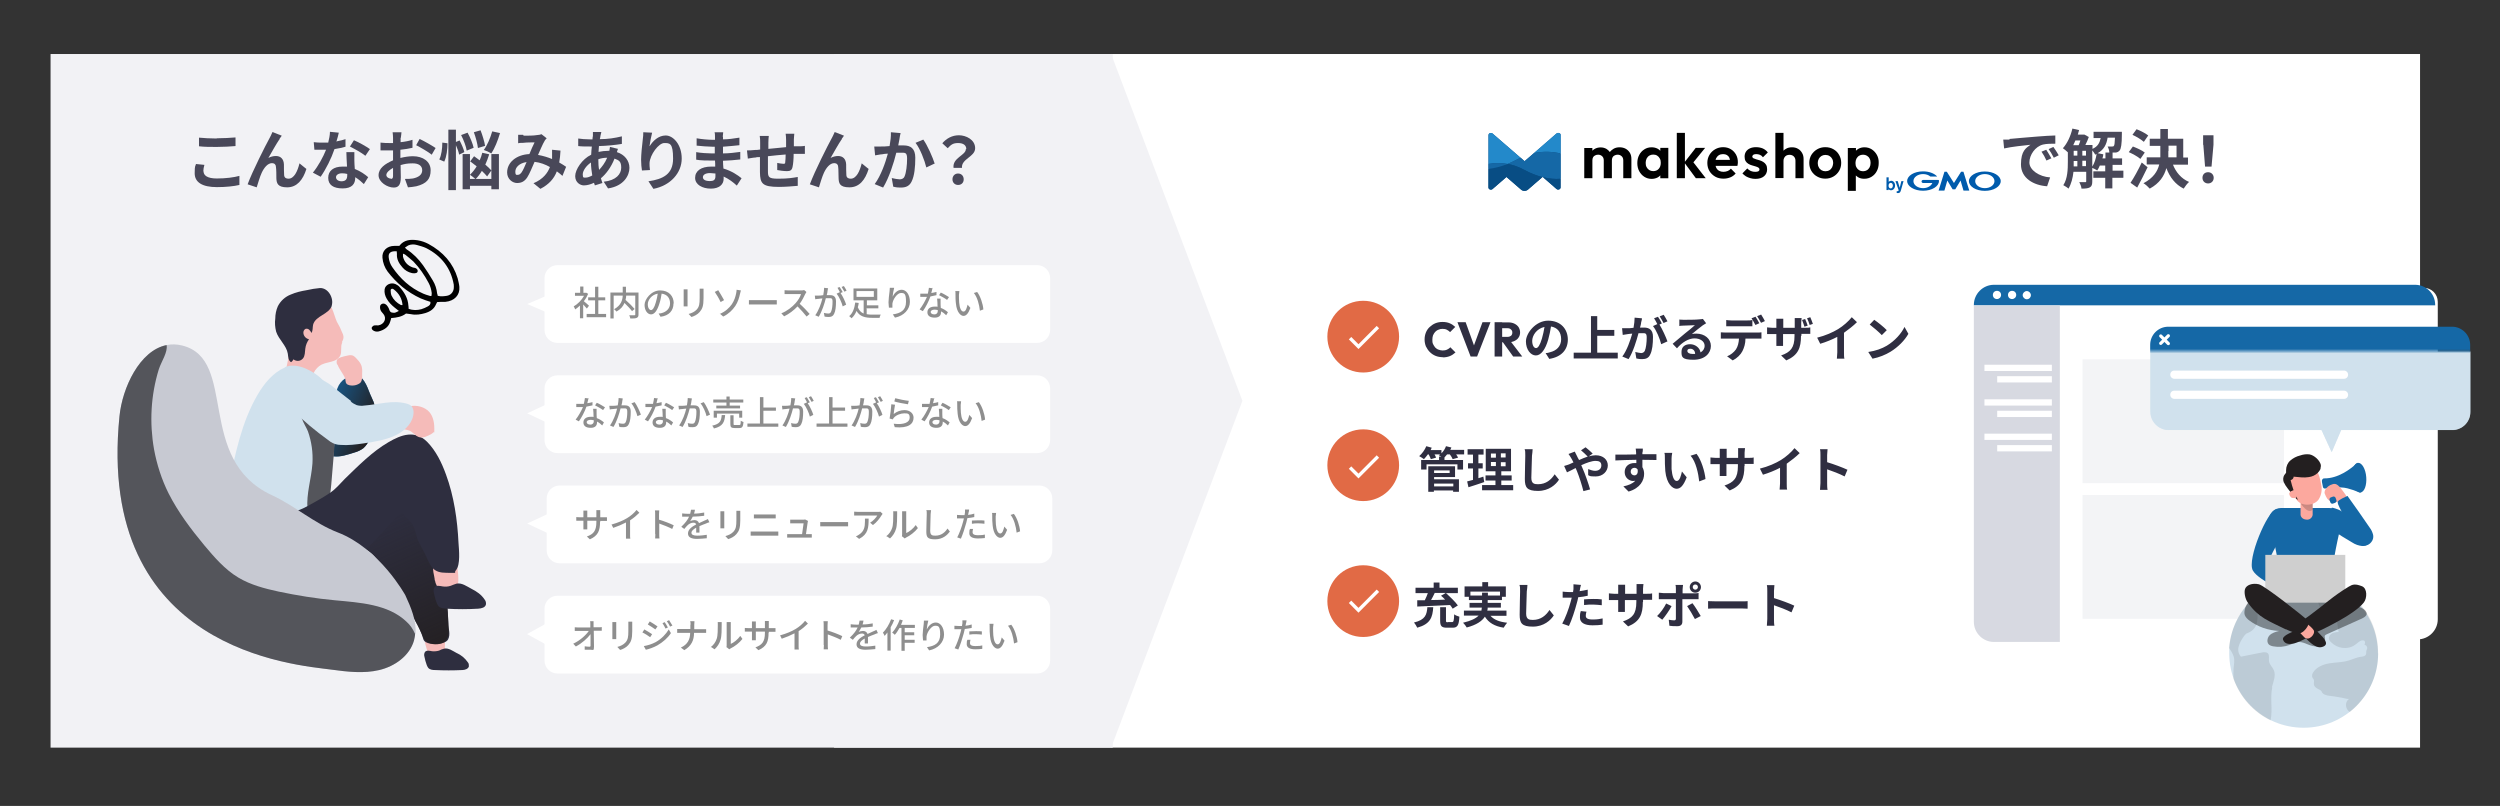 <svg width="1157" height="373" viewBox="0 0 1157 373" fill="none" xmlns="http://www.w3.org/2000/svg">
<rect x="0" y="0" width="1157" height="373" fill="#333333" stroke="none"/>
<path d="M1120 25H386V346H1120V25Z" fill="white"/>
<path d="M515 25H23.4V346H515V25Z" fill="#F2F2F5"/>
<path d="M667.7 165.3C666.5 165.3 665.4 165.1 664.4 164.7C663.4 164.3 662.5 163.7 661.7 162.9C661 162.2 660.4 161.3 659.9 160.3C659.5 159.3 659.3 158.2 659.3 157.1C659.3 156 659.5 154.9 659.9 153.9C660.3 152.9 660.9 152 661.7 151.3C662.5 150.6 663.3 150 664.3 149.6C665.3 149.2 666.4 149 667.6 149C668.8 149 670 149.2 670.9 149.6C671.9 150 672.7 150.6 673.5 151.3L671.1 153.7C670.7 153.3 670.2 152.9 669.6 152.6C669 152.3 668.3 152.2 667.6 152.2C666.9 152.2 666.3 152.3 665.7 152.6C665.1 152.8 664.6 153.2 664.2 153.6C663.8 154 663.5 154.6 663.2 155.2C663 155.8 662.9 156.5 662.9 157.2C662.9 157.9 662.9 158.6 663.2 159.2C663.5 159.8 663.8 160.3 664.2 160.8C664.6 161.2 665.1 161.6 665.7 161.8C666.3 162 666.9 162.2 667.6 162.2C668.3 162.2 669.1 162.1 669.7 161.8C670.3 161.5 670.8 161.2 671.2 160.7L673.6 163.1C672.8 163.8 672 164.4 671 164.8C670 165.2 668.9 165.4 667.6 165.4H667.7V165.3ZM680.6 165L674.5 149.1H678.3L682.9 161.9H681.4L686.1 149.1H689.8L683.6 165H680.6ZM694.4 158.5V155.9H697.7C698.4 155.9 698.9 155.7 699.3 155.4C699.7 155 699.9 154.6 699.9 153.9C699.9 153.2 699.7 152.9 699.3 152.5C698.9 152.1 698.4 151.9 697.7 151.9H694.3V149.2H698.1C699.1 149.2 700.1 149.4 700.9 149.8C701.7 150.2 702.3 150.7 702.8 151.4C703.2 152.1 703.5 152.9 703.5 153.8C703.5 154.7 703.3 155.5 702.8 156.2C702.4 156.9 701.7 157.4 700.9 157.8C700.1 158.2 699.1 158.4 698 158.4H694.3H694.4V158.5ZM691.7 165V149.1H695.2V165H691.7ZM700.3 165L695.4 158.2L698.6 157.3L704.5 165H700.3ZM725.6 157.1C725.6 161.8 722.7 165.2 717 166.1L715.3 163.4C716.2 163.4 716.8 163.2 717.4 163C720.3 162.3 722.5 160.3 722.5 157C722.5 153.7 720.8 151.6 717.8 151.1C717.5 153 717.1 155.1 716.5 157.2C715.2 161.7 713.2 164.5 710.8 164.5C708.4 164.5 706.2 161.8 706.2 158C706.2 154.2 710.7 148.4 716.5 148.4C722.3 148.4 725.6 152.3 725.6 157.2V157.1ZM709.1 157.7C709.1 160 710 161.1 710.9 161.1C711.8 161.1 712.7 159.7 713.6 156.7C714.1 155 714.5 153.1 714.8 151.3C711.1 152.1 709.1 155.3 709.1 157.8V157.7ZM739.2 163.2H748.7V165.9H728.3V163.2H736.3V146.3H739.2V152.7H747.1V155.4H739.2V163.2ZM759.9 147.4C759.9 148 759.6 148.7 759.5 149.3C759.5 150 759.2 150.8 759 151.6H760.9C763.3 151.6 765 152.7 765 155.9C765 159.1 764.7 162.2 763.7 164.1C763 165.7 761.7 166.2 760 166.2C758.3 166.2 758.1 166 757.3 165.9L756.8 162.9C757.7 163.1 759 163.4 759.5 163.4C760 163.4 760.8 163.2 761.2 162.4C761.8 161.1 762.1 158.4 762.1 156.2C762.1 154 761.3 154.2 759.9 154.2H758.3C757.4 157.6 755.8 162.9 753.7 166.2L750.8 165C753 162.1 754.5 157.5 755.4 154.4C754.6 154.4 753.9 154.6 753.5 154.6C752.8 154.7 751.7 154.9 751 155L750.7 151.9H753.1C753.8 151.9 754.9 151.9 756 151.7C756.3 150 756.5 148.4 756.5 147L759.8 147.3L759.9 147.4ZM769.9 145.6C770.5 146.5 771.3 147.9 771.7 148.7L769.9 149.5C769.4 148.6 768.7 147.3 768.1 146.4L769.9 145.7V145.6ZM767.3 146.6C767.9 147.4 768.7 148.8 769.1 149.7L768 150.2C769.3 152.3 771 156 771.7 158L768.8 159.3C768.2 156.8 766.6 152.9 765 150.9L767 150C766.6 149.1 766 148.1 765.5 147.3L767.3 146.6ZM780.9 162.4C780.9 163.2 781.8 163.8 783.2 163.8C784.6 163.8 784.1 163.8 784.5 163.8C784.5 162.3 783.5 161.4 782.3 161.4C781.1 161.4 780.9 161.9 780.9 162.5V162.4ZM777.1 147.9C777.7 147.9 778.5 148 779.1 148C780.3 148 785.1 148 786.4 147.8C787.3 147.8 787.8 147.6 788.1 147.6L789.6 149.6C789.1 149.9 788.5 150.3 788 150.6C786.8 151.5 784.4 153.4 783 154.6C783.7 154.4 784.4 154.4 785.1 154.4C788.9 154.4 791.8 156.8 791.8 160.1C791.8 163.4 789.1 166.5 783.7 166.5C778.3 166.5 778.2 165.1 778.2 162.8C778.2 160.5 779.8 159.3 782.2 159.3C784.6 159.3 786.7 161 787 163.1C788.2 162.4 788.9 161.4 788.9 160C788.9 158 786.9 156.6 784.2 156.6C781.5 156.6 778.5 158.4 776.1 161.2L774.1 159.1C775.7 157.8 778.4 155.5 779.7 154.4C781 153.4 783.3 151.5 784.4 150.5C783.3 150.5 780.2 150.7 779 150.7C777.8 150.7 777.7 150.8 777.2 150.9V148H777.1V147.9ZM798.9 148.1C799.6 148.2 800.5 148.3 801.3 148.3H808.6C809.4 148.3 810.3 148.3 811 148.1V151H798.9V148.1ZM796.3 153.8C797 153.8 797.8 153.9 798.5 153.9H813.2C813.7 153.9 814.7 153.9 815.2 153.8V156.7H807.8C807.8 159 807.2 160.9 806.4 162.5C805.6 164.1 803.9 165.8 801.9 166.8L799.3 164.9C800.9 164.3 802.5 163 803.4 161.7C804.3 160.3 804.7 158.6 804.8 156.7H796.4V153.8H796.3ZM812.4 146.5C813 147.3 813.7 148.7 814.2 149.6L812.4 150.4C811.9 149.5 811.2 148.1 810.6 147.3L812.4 146.6V146.5ZM815 145.5C815.6 146.4 816.4 147.8 816.8 148.6L815 149.4C814.5 148.5 813.8 147.2 813.2 146.3L815 145.6V145.5ZM835.4 147.6C835.8 148.5 836.3 149.8 836.6 150.7L835.1 151.2C834.8 150.3 834.4 149 834 148.1L835.5 147.6H835.4ZM837.8 146.8C838.2 147.7 838.7 149 839 149.9L837.5 150.4C837.2 149.4 836.8 148.2 836.3 147.3L837.8 146.8ZM833.5 155.4C833.5 161 832.2 164.4 826.7 166.8L824.3 164.5C828.6 163 830.5 161 830.5 155.5V154.6H825.2V160.1H822.1C822.1 159.7 822.1 158.8 822.1 157.7V154.6H817.8V151.5C818.2 151.5 819.1 151.7 820.2 151.7H822.1V149.5C822.1 148.8 822.1 148.2 822.1 147.5H825.3C825.3 147.9 825.3 148.6 825.3 149.5V151.7H830.6V149.3C830.6 148.4 830.6 147.7 830.6 147.2H833.8C833.8 147.7 833.6 148.4 833.6 149.3V151.7H835.3C836.5 151.7 837.2 151.7 837.8 151.5V154.5H833.7V155.4H833.5ZM840.9 156.3C844.9 155.3 848.2 153.8 850.7 152.3C853 150.9 855.6 148.6 857 146.8L859.4 149.1C857.7 150.8 855.5 152.5 853.4 154V163.1C853.4 164.1 853.4 165.5 853.6 166H850.1C850.1 165.5 850.3 164 850.3 163.1V155.9C848 157.1 845.1 158.3 842.4 159.1L841 156.3H840.9ZM867.4 148C869 149.1 871.9 151.4 873.2 152.8L870.9 155.1C869.7 153.8 866.9 151.4 865.3 150.2L867.4 148ZM864.6 162.9C868.1 162.4 871 161.3 873.2 160C877 157.7 880 154.3 881.4 151.3L883.2 154.5C881.5 157.5 878.5 160.6 874.9 162.8C872.6 164.2 869.7 165.4 866.6 166L864.7 163L864.6 162.9Z" fill="#2F2E41"/>
<path d="M672.6 223.8H663.7V225.1H672.6V223.8ZM670.9 217.7H663.7V218.9H670.9V217.7ZM663.7 220.8V221.8H675.2V227.6H672.5V227H663.6V227.6H661V215.8H673.4V220.8H663.6H663.7ZM677.6 208.2V210.3H673.9C674.3 210.8 674.6 211.4 674.8 211.8L672.3 212.5C672.1 211.9 671.5 211 671 210.3H669.7C669.3 210.8 668.9 211.3 668.5 211.7V212.9H677.1V217.3H674.5V214.9H660.2V217.3H657.7V212.9H666V211.3H667C666.6 211.1 666.2 210.9 665.9 210.7C666.1 210.6 666.3 210.4 666.5 210.3H663.9C664.2 210.8 664.5 211.4 664.6 211.8L662.2 212.5C662 211.9 661.6 211.1 661.2 210.3H660.8C660.2 211.1 659.6 211.9 659 212.5C658.5 212.1 657.4 211.4 656.8 211.1C658.1 210 659.4 208.2 660.1 206.5L662.6 207.2C662.4 207.6 662.3 207.9 662.1 208.3H667.1V209.8C668 208.9 668.8 207.7 669.2 206.5L671.7 207.1C671.5 207.5 671.4 207.9 671.2 208.2H677.7H677.6ZM686.5 220.6L686.9 223.1C684.4 224 681.7 224.8 679.6 225.5L679 222.8C679.8 222.6 680.7 222.4 681.7 222.1V216.8H679.4V214.4H681.7V210.4H679.2V207.9H686.6V210.4H684.2V214.4H686.2V216.8H684.2V221.3C684.9 221.1 685.7 220.9 686.4 220.6H686.5ZM690 213.8V215.7H692.3V213.8H690ZM690 209.9V211.8H692.3V209.9H690ZM696.8 211.7V209.8H694.6V211.7H696.8ZM696.8 215.8V213.9H694.6V215.8H696.8ZM694.8 224.5H700.3V226.9H685.9V224.5H692.1V222.4H687.5V220H692.1V218.1H687.6V207.7H699.3V218.1H694.8V220H699.6V222.4H694.8V224.5ZM709.3 207.9C709.3 208.8 709.1 210 709 210.9C709 213.3 708.7 218.4 708.7 221.1C708.7 223.8 710 224.1 711.8 224.1C715.5 224.1 717.9 222 719.5 219.5L721.5 222C720.1 224.2 716.9 227.2 711.8 227.2C706.7 227.2 705.7 225.6 705.7 221.7C705.7 217.8 705.9 212.8 705.9 210.9C705.9 209 705.9 208.8 705.6 207.9H709.3ZM724 215.6C724.9 215.4 725.9 215 726.2 214.9C726.9 214.6 727.5 214.3 728.2 214C727.9 213.3 727.5 212.7 727.2 212.1C726.9 211.5 726.3 210.7 725.9 210.1L728.8 209C729 209.4 729.5 210.3 729.7 210.8C730 211.5 730.4 212.2 730.8 212.9C732.2 212.3 733.5 211.7 734.8 211.3C734 210.5 732.6 209.1 731.7 208.4L733.8 207C734.6 207.6 736.3 209.1 737.1 209.9L735.3 211.2C736.4 210.9 737.5 210.7 738.5 210.7C742 210.7 744.1 212.8 744.1 215.4C744.1 218 741.9 220.5 738.5 220.5C735.1 220.5 735.9 220.2 735 219.9V217.1C736.1 217.5 737.2 217.9 738.2 217.9C739.9 217.9 741.1 217 741.1 215.4C741.1 213.8 740.1 213.3 738.4 213.3C736.7 213.3 734.2 214.2 731.8 215.3C732 215.8 732.2 216.2 732.4 216.7C733.5 219.1 735.2 224 735.9 226.5L732.8 227.3C732.1 224.5 730.9 220.7 729.8 218C729.6 217.5 729.4 217.1 729.2 216.6C727.6 217.4 726.2 218.2 725.2 218.6L723.9 215.7L724 215.6ZM760.3 207.6C760.3 208 760.3 209.2 760.1 209.5V210.2H766.6V212.9C765.2 212.9 763.1 212.8 760.1 212.8V216.2C760.6 217.1 760.9 218.1 760.9 219.3C760.9 222.2 759.2 225.9 753.7 227.5L751.3 225.1C753.6 224.6 755.5 223.9 756.8 222.5C756.5 222.5 756.1 222.6 755.8 222.6C754.1 222.6 751.9 221.2 751.9 218.5C751.9 215.8 753.9 214.3 756.4 214.3C758.9 214.3 757 214.3 757.3 214.3V212.8C753.9 212.8 750.4 213 747.6 213.1V210.4C750.1 210.4 754.2 210.4 757.2 210.3V209.6C757.2 208.7 757 207.9 757 207.6H760.3ZM754.7 218.3C754.7 219.3 755.5 220 756.4 220C757.3 220 758.2 219.3 757.9 217.3C757.6 216.8 757 216.5 756.4 216.5C755.5 216.5 754.7 217.1 754.7 218.3ZM773.9 209.6C773.7 210.4 773.6 211.7 773.6 212.3C773.6 213.8 773.6 215.4 773.6 217.1C773.9 220.3 774.6 222.6 776 222.6C777.4 222.6 778 220 778.4 218.2L780.6 220.9C779.1 224.8 777.7 226.2 775.9 226.2C774.1 226.2 771.3 224 770.7 218C770.5 215.9 770.5 213.3 770.5 211.9C770.5 210.5 770.5 210.3 770.3 209.6H773.8H773.9ZM785.2 210.1C787.3 212.7 789 218.3 789.3 221.7L786.4 222.8C786 219.2 784.9 213.7 782.4 210.9L785.3 210L785.2 210.1ZM807.3 215.7C807.3 221.3 806 224.7 800.5 227L798.1 224.7C802.4 223.2 804.3 221.3 804.3 215.7V214.8H799V220.3H795.9C795.9 219.9 795.9 219 795.9 217.9V214.8H791.6V211.7C792 211.7 792.9 211.9 794 211.9H795.9V209.7C795.9 209 795.9 208.4 795.9 207.7H799.1C799.1 208.1 799.1 208.8 799.1 209.7V211.9H804.4V209.5C804.4 208.6 804.4 207.9 804.4 207.4H807.6C807.6 207.8 807.4 208.6 807.4 209.5V211.9H809.1C810.3 211.9 811 211.9 811.6 211.7V214.7H807.4V215.7H807.3ZM814.4 216.9C818.4 215.9 821.7 214.4 824.2 212.9C826.5 211.5 829.1 209.2 830.5 207.4L832.9 209.7C831.2 211.4 829 213.1 826.9 214.6V223.7C826.9 224.7 826.9 226.1 827.1 226.6H823.6C823.6 226.1 823.8 224.6 823.8 223.7V216.5C821.5 217.7 818.6 218.9 815.9 219.7L814.5 216.9H814.4ZM842.5 223.5V210.6C842.5 209.8 842.5 208.7 842.3 207.9H845.8C845.8 208.7 845.6 209.7 845.6 210.6V213.9C848.6 214.8 852.9 216.4 855 217.4L853.7 220.5C851.4 219.3 848 218 845.6 217.2V223.6C845.6 224.3 845.6 225.8 845.8 226.7H842.3C842.3 225.8 842.5 224.5 842.5 223.6V223.5Z" fill="#2F2E41"/>
<path d="M668.9 274.4H664C663.5 275.5 662.9 276.6 662.3 277.7C664.4 277.7 666.6 277.6 668.8 277.5C668.2 276.8 667.5 276.2 666.9 275.7L669 274.5L668.9 274.4ZM655.9 280.6V277.8H659.4C659.9 276.7 660.5 275.5 660.8 274.5H655.1V272H663.5V269.6H666.2V272H674.7V274.5H669.2C671.1 276.2 673.5 278.5 674.7 280.2L672.3 281.7C672 281.2 671.6 280.6 671.1 280C665.7 280.3 659.9 280.5 656 280.7H655.9V280.6ZM660.5 281H663.3C663 285.7 662 288.8 655.9 290.5C655.6 289.8 654.9 288.7 654.4 288.1C659.7 286.8 660.3 284.5 660.6 280.9L660.5 281ZM670 287.9H672C672.7 287.9 672.9 287.4 673 284.3C673.5 284.8 674.8 285.2 675.4 285.4C675.2 289.4 674.5 290.5 672.3 290.5H669.6C667.1 290.5 666.5 289.7 666.5 287.2V281H669.2V287.1C669.2 287.8 669.2 288 670.1 288H670V287.9ZM680.4 275.6H685.9V274.3H688.6V275.6H694.2V273.8H680.5V275.6H680.4ZM697.2 285H689.8C691.4 286.8 693.9 287.8 697.5 288.2C697 288.8 696.3 289.8 695.9 290.5C691.6 289.8 689 288.2 687.2 285.4C685.9 287.4 683.4 289.2 678.8 290.4C678.5 289.8 677.7 288.8 677.1 288.2C680.9 287.3 683 286.2 684.3 284.9H677.5V282.6H685.6C685.6 282.1 685.8 281.7 685.8 281.2H680.1V279H685.9V277.7H679.8V276.2H677.8V271.4H686V269.4H688.7V271.4H696.9V276.2H695.1V277.7H688.5V279H694.6V281.2H688.5C688.5 281.7 688.5 282.1 688.3 282.6H697.2V284.9V285ZM706.9 270.7C706.9 271.6 706.7 272.8 706.6 273.7C706.6 276.1 706.3 281.2 706.3 283.9C706.3 286.6 707.6 286.9 709.4 286.9C713.1 286.9 715.5 284.8 717.1 282.3L719.1 284.8C717.7 287 714.5 290 709.4 290C704.3 290 703.3 288.4 703.3 284.5C703.3 280.6 703.5 275.6 703.5 273.7C703.5 271.8 703.5 271.6 703.2 270.7H706.9ZM734.2 283.1C734 283.7 733.9 284.5 733.9 285C733.9 286 734.6 286.7 737 286.7C739.4 286.7 740.1 286.5 741.7 286.2V289.1C740.3 289.3 738.8 289.4 737 289.4C733.2 289.4 731.2 288.1 731.2 285.8C731.2 283.5 731.4 283.7 731.6 282.8L734.3 283.1H734.2ZM731.7 270.6C731.5 271.2 731.3 272.2 731.2 272.7C731.2 272.9 731.2 273.2 731 273.6C732.3 273.4 733.5 273.2 734.8 272.9V275.7C733.5 276 731.9 276.3 730.4 276.4C730.2 277.4 730 278.4 729.7 279.3C728.9 282.4 727.4 287 726.1 289.7L723 288.6C724.3 286.4 726.1 281.6 726.9 278.5C727.1 277.9 727.2 277.3 727.4 276.6H723.2V273.8C724.3 273.9 725 274 726 274H728C728 273.5 728.2 273.1 728.2 272.7C728.2 271.9 728.2 270.9 728.2 270.4L731.6 270.7L731.7 270.6ZM733 277.4C734.3 277.3 735.9 277.2 737.3 277.2C738.7 277.2 739.9 277.2 741.3 277.4V280.1C740.1 280 738.7 279.8 737.4 279.8C736.1 279.8 734.5 279.8 733.1 280V277.4H733ZM760.3 278.6C760.3 284.2 759 287.6 753.5 289.9L751.1 287.6C755.4 286.1 757.3 284.2 757.3 278.6V277.7H752V283.2H748.9C748.9 282.8 748.9 281.9 748.9 280.8V277.7H744.6V274.6C745 274.6 745.9 274.8 747 274.8H748.9V272.6C748.9 271.9 748.9 271.3 748.9 270.6H752.1C752.1 271 752.1 271.7 752.1 272.6V274.8H757.4V272.4C757.4 271.5 757.4 270.8 757.4 270.3H760.6C760.6 270.7 760.4 271.5 760.4 272.4V274.8H762.1C763.3 274.8 764 274.8 764.6 274.6V277.6H760.4V278.6H760.3ZM783.4 271.7C783.4 272.4 784 272.9 784.6 272.9C785.2 272.9 785.8 272.4 785.8 271.7C785.8 271 785.3 270.5 784.6 270.5C783.9 270.5 783.4 271 783.4 271.7ZM782 271.7C782 270.3 783.2 269.1 784.6 269.1C786 269.1 787.2 270.3 787.2 271.7C787.2 273.1 786.1 274.3 784.6 274.3C783.1 274.3 782 273.1 782 271.7ZM778.9 270.8C778.9 271.1 778.7 272.2 778.7 272.8V274.6H783.9C784.5 274.6 785.5 274.6 786.1 274.4V277.3H778.6V287.7C778.6 289 777.9 289.8 776.3 289.8C774.7 289.8 773.8 289.8 772.6 289.6L772.3 286.8C773.3 287 774.3 287.1 774.8 287.1C775.3 287.1 775.6 286.9 775.6 286.3V277.3H767.7V274.3C768.4 274.3 769.2 274.5 769.9 274.5H775.6V272.7C775.6 272.1 775.6 271.1 775.4 270.7H778.9V270.8ZM773.6 280.5C772.6 282.5 770.5 285.4 769.3 286.8L766.9 285.1C768.4 283.7 770.2 281.2 771.1 279.3L773.6 280.5ZM783.3 279.2C784.4 280.6 786.2 283.5 787.1 285.1L784.4 286.5C783.4 284.6 781.8 281.9 780.8 280.5L783.2 279.2H783.3ZM790.5 278.2C791.3 278.2 792.9 278.3 794.1 278.3H806.2C807.3 278.3 808.2 278.3 808.8 278.2V281.7C808.3 281.7 807.1 281.6 806.2 281.6H794.1C792.8 281.6 791.3 281.6 790.5 281.7V278.2ZM817.9 286.4V273.5C817.9 272.7 817.9 271.6 817.7 270.8H821.2C821.2 271.6 821 272.6 821 273.5V276.8C824 277.7 828.3 279.3 830.4 280.3L829.1 283.4C826.8 282.2 823.4 280.9 821 280.1V286.5C821 287.2 821 288.7 821.2 289.6H817.7C817.7 288.7 817.9 287.4 817.9 286.5V286.4Z" fill="#2F2E41"/>
<path d="M197.9 301.7C198.1 302.5 198.5 303.1 199.1 303.7C199.6 304.1 200.3 304.4 200.9 304.5C203.2 304.9 206.2 302.6 206 301.3C205.7 300 206.1 295.6 206 294.4C206 293.8 205.8 293.3 205.6 292.8C204.9 291.6 203.3 291.5 201.9 291.6C200.1 291.8 197.3 292.4 196.7 294.4C196.1 296.5 197.3 299.9 198 301.9V301.7H197.9Z" fill="#F5BBB9"/>
<path d="M125.7 174.9C123.1 176.8 122.4 180.4 123.1 183.5C123.8 186.6 125.7 189.3 127.8 191.7C133 198 139.2 203.4 146.1 207.8C148.6 209.4 151.3 210.9 154.3 211.2C157.6 211.6 160.9 210.4 164.1 209.4C165.6 209 167 208.3 168.2 207.4C169.4 206.3 170.4 204.9 171 203.3C172.6 199.5 173.4 195.5 173.5 191.4C173.7 186 172.6 185.9 170.7 180.9C169.3 177.1 167 172.6 163.1 173.7C152.7 176.6 155.7 187.7 155.7 192.8C152.3 188.8 145.9 182.9 141.9 179.4C138.6 176.5 130.1 171.6 125.7 174.8V174.9Z" fill="#1568A6"/>
<path d="M125.7 174.9C123.1 176.8 122.4 180.4 123.1 183.5C123.8 186.6 125.7 189.3 127.8 191.7C133 198 139.2 203.4 146.1 207.8C148.6 209.4 151.3 210.9 154.3 211.2C157.6 211.6 160.9 210.4 164.1 209.4C165.6 209 167 208.3 168.2 207.4C169.4 206.3 170.4 204.9 171 203.3C172.6 199.5 173.4 195.5 173.5 191.4C173.7 186 172.6 185.9 170.7 180.9C169.3 177.1 167 172.6 163.1 173.7C152.7 176.6 155.7 187.7 155.7 192.8C152.3 188.8 145.9 182.9 141.9 179.4C138.6 176.5 130.1 171.6 125.7 174.8V174.9Z" fill="url(#paint0_linear_6225_631)"/>
<path d="M158.4 158.5C157.4 160.4 158.4 162.8 157.4 164.7C156.8 165.7 155.9 166.5 154.8 166.9C152.9 167.7 150.8 167.8 148.9 168.7C147.3 169.5 146 170.9 145.2 172.5C144.5 174.2 144.3 176.2 143 177.4C141.4 178.9 138.9 178.6 136.7 178C135.2 177.6 133.7 177 132.9 175.7C132.5 174.8 132.2 173.9 132.3 172.9C132.3 170.6 133 168.3 133.4 166C134.1 162.7 134.3 159.3 135 156.1C135.8 152.8 137.2 149.6 139.7 147.4C142.2 145.2 147.8 139.5 151 140.1C154.1 140.6 154.7 147.4 156.5 150C157.1 151 157.6 152 158 153.1C159.1 155.4 159.4 156.2 158.2 158.4H158.4V158.5Z" fill="#F5BBB9"/>
<path d="M153.6 141.4C153 143.4 151 144.7 149.2 145.8C147.4 146.9 145.4 148.2 144.9 150.3C144.6 151.6 144.9 153 144.1 154.1C143.9 153.5 143.5 153 143.1 152.6C142.7 152.2 142 152 141.4 152.2C140.8 152.5 140.4 153.2 140.4 153.9C140.4 155.4 141.5 156.7 143 157C142.1 158.3 141.5 159.7 141.3 161.3C141.1 162.9 141.2 164.7 140.2 165.9C139.1 167.2 137.2 167.4 135.8 166.3C135.6 166.8 135.2 167.3 134.7 167.6C133.4 166.9 133.4 165.1 133.2 163.7C132.6 159.9 129 157.2 127.8 153.5C127.3 151.5 127.1 149.4 127.4 147.4C127.4 145.5 127.8 143.5 128.6 141.7C129.9 139.2 132 137.3 134.6 136.3C136.9 135.3 139.4 134.7 141.9 134.3C144 133.8 146 133.5 148.1 133.3C152 133.2 154.6 138.1 153.5 141.5H153.6V141.4Z" fill="#2E2E3F"/>
<path d="M189 225.4C189.8 225.4 190.5 225.5 191.3 225.8C192 226.1 192.6 226.5 193.1 227C198.9 232.5 200.7 240.9 202.2 248.7C204.7 261.9 207.1 275.1 207.5 288.5C207.5 291.1 208.6 293.5 207.4 295.9C206.2 298.2 200.5 298.5 198 297.6C195.5 296.7 196.1 295.7 195.1 293.3C193 288.3 190.1 283.7 187.3 279.2L176.8 262.5C175.1 259.8 173.4 257.1 170.8 255.3C167.2 252.8 162.5 252.4 158.2 251.6C153.8 250.8 149.1 249.1 147.1 245.2C143.5 238.1 148.3 228.5 155.9 227.6C167 226.3 178 225.1 189.2 225.5H189V225.4Z" fill="#2E2E3F"/>
<path d="M189 225.4C189.8 225.4 190.5 225.5 191.3 225.8C192 226.1 192.6 226.5 193.1 227C198.9 232.5 200.7 240.9 202.2 248.7C204.7 261.9 207.1 275.1 207.5 288.5C207.5 291.1 208.1 293.4 206.8 295.8C205.6 298.1 201.7 298.7 199.2 297.8C196.7 297 196.1 295.7 195.1 293.2C193 288.2 190.1 283.7 187.3 279.1L176.8 262.4C175.1 259.7 173.4 257 170.8 255.2C167.2 252.7 162.5 252.3 158.2 251.5C153.8 250.7 149.1 249 147.1 245.1C143.5 238 148.3 228.4 155.9 227.5C167 226.2 178 225 189.2 225.4H189Z" fill="url(#paint1_linear_6225_631)"/>
<path d="M201.3 268.6C201.4 269.4 201.7 270.2 202.1 271C203.2 272.8 205.4 273.6 207.5 273.6C209.6 273.6 209.3 273.5 210.1 273.1C211 272.5 211.7 271.5 211.9 270.5C212.1 269.4 212.2 268.3 212.1 267.2C212 264.8 211.7 262.5 211.2 260.2C211.2 259.9 211 259.5 210.8 259.2C210.3 258.6 209.4 258.8 208.7 259C206.9 259.5 202.4 260 201.1 261.4C199.6 263 201.2 266.7 201.2 268.6H201.3Z" fill="#F5BBB9"/>
<path d="M211.3 270.1C210.4 270.4 209.5 270.7 208.6 271.1C207.4 271.5 206.1 271.6 204.9 271.4C203.6 271.2 201.9 270.7 201.1 271.8C200.7 272.5 200.5 273.4 200.8 274.3C201.1 275.9 201.5 277.5 202.1 279C202.3 279.6 202.6 280.1 202.9 280.5C203.8 281.5 205.3 281.6 206.7 281.7C211.6 282 216.4 282 221.3 281.7C222.8 281.6 224.6 281.2 224.9 279.7C225 278.9 224.8 278.1 224.3 277.5C222.8 275.2 220.6 273.7 218.2 272.5C216.1 271.4 213.7 269.6 211.3 270.1Z" fill="#2E2E3F"/>
<path d="M205.5 300.2C204.7 300.4 203.9 300.7 203.2 301.1C202.2 301.4 201.1 301.5 200 301.4C198.9 301.2 197.5 300.8 196.7 301.7C196.3 302.3 196.2 303.1 196.4 303.8C196.7 305.2 197 306.5 197.5 307.8C197.7 308.3 197.9 308.7 198.2 309.1C199 310 200.3 310.1 201.4 310.1C205.6 310.3 209.7 310.3 213.9 310.1C215.1 310.1 216.7 309.6 217 308.4C217 307.7 217 307 216.5 306.5C215.2 304.6 213.4 303.1 211.3 302.2C209.6 301.3 207.5 299.7 205.5 300.2Z" fill="#2E2E3F"/>
<path d="M132 170C126.4 172.4 122.3 177.4 119.2 182.7C111.8 195.4 108.8 210.2 105.9 224.6C105.3 227.6 104.7 230.6 104.9 233.7C104.9 235 105.3 236.2 105.8 237.4C107.7 241.8 112.7 244.2 117.5 244.5C121.8 244.8 126 243.7 130.2 243.1C133.8 242.6 137.3 242.4 140.8 241.6C144.3 240.8 147.7 239.1 149.8 236.2C152.3 232.9 152.7 228.5 153.1 224.4L155 202C155.6 195.3 156.1 188.3 153.5 182.1C151.7 177.9 148.5 174.4 144.6 172.2C140.8 169.9 136.1 168.2 131.9 169.9L132 170Z" fill="#D0E1ED"/>
<path d="M155 200C155 202.2 154.8 204.3 154.8 206.5C154.3 212.4 153.8 218.4 153.3 224.3C153 227.4 152.7 230.5 151.6 233.3C149.6 235.3 146.5 236 143.6 236.5C143.1 236.7 142.6 236.5 142.3 236.1C142.3 235.9 142.2 235.7 142.3 235.5C141.7 228.5 144.1 221.6 144.6 214.5C144.9 209.4 144.2 204.4 142.5 199.6C141.5 196.9 135.8 189.1 142.3 189.4C143.7 189.6 145 190 146.1 190.8C148.9 192.5 151.4 194.5 153.7 196.7C154.2 197.1 154.6 197.7 154.9 198.3C155.1 198.8 155.1 199.4 155.1 200H155Z" fill="#54555B"/>
<path d="M156 168.7C155.7 167.9 155.7 167 156.1 166.3C156.6 165.8 157.2 165.5 157.9 165.3C158.9 165 160 164.7 161.1 164.5C161.6 164.4 162.1 164.3 162.6 164.4C163.8 164.5 164.6 165.5 165.4 166.4C166.2 167.2 166.9 168.2 167.3 169.3C167.6 170.4 167.7 171.4 167.6 172.5V175C167.5 175.5 167.4 175.9 167.3 176.3C167.1 176.8 166.8 177.2 166.3 177.5C165.5 178 164.6 178.3 163.7 178.4C162.6 178.5 161 178.4 160.3 177.5C159.8 176.9 160 175.8 159.7 175.1C158.8 172.8 157 171 156.2 168.7H156Z" fill="#F5BBB9"/>
<path d="M107.5 239.9H107.2L107.4 238.9C106.1 249.7 109.7 262.6 121.3 265.8C131.2 268.6 140.7 268.6 150.3 265.5C158.1 262.9 165.4 257.8 171.4 252.2C176.6 247.4 180.6 241.5 186 236.9C187.2 238.9 189.1 240.2 190.4 242C192.1 244.3 192.3 246.8 193.2 249.4C194.2 252.1 195.9 254.5 197.1 257.2C199.5 262.5 200.5 265.1 206.7 265.1C212.9 265.1 209.6 265.5 211 263.9C213.2 261.4 212.4 254.3 212.2 251.3C211.7 240.7 210.1 229.6 206.4 219.6C204.4 214.1 201.8 208.7 197.7 204.5C192.1 198.9 185.8 201.1 179.7 204.7C172.3 209 165.8 215.6 159.6 221.6C157.1 224.1 155.5 226.3 152.4 228.3C149 230.6 145.7 232.3 142.2 234.3C132.1 239.8 118.6 239.9 107.5 239.9Z" fill="#2E2E3F"/>
<path d="M192.1 293.3C192.1 294.3 191.8 295.4 191.6 296.4C189.6 303.5 182.7 308.4 175.5 310.1C168.3 311.8 160.8 310.9 153.4 309.9C137 307.7 44.3 301.3 55.3 192.6C56.6 179.5 64.6 162.2 77.1 159.7C79.5 159.2 81.9 159.3 84.3 159.9C110.3 166.3 90.2 212.8 125.9 229.2C136.5 234.1 145.4 242.2 156.3 246.4C175.8 253.9 187.6 275.5 187.6 275.5C190.2 281.1 192.8 287.3 192.3 293.3H192.1Z" fill="#C7C9D2"/>
<path d="M197.9 189.9C200.3 191.9 201 195.2 201 198.3C201 201.4 201 199.6 200.6 200.1C200.3 200.4 200 200.6 199.7 200.8C197.9 201.8 195.9 202.9 193.9 202.3C192.2 201.7 191.1 200 189.5 199.3C188.1 198.7 186.4 198.9 185.3 197.9C184.8 197.4 184.5 196.8 184.4 196.2C182.4 188 192.6 185.6 197.9 189.9Z" fill="#F5BBB9"/>
<path d="M162.3 185.8C163.1 186.5 164.1 187.1 165.1 187.5C166.2 187.8 167.4 187.9 168.5 187.7C175.1 187.2 181.8 185 188.2 186.8C189.1 187 190 187.5 190.6 188.1C191.1 188.9 191.4 189.8 191.4 190.7C191.4 195.3 187.7 199.1 183.6 201.2C178.9 203.6 173.5 204.4 168.3 205.2C164.7 205.7 161.1 206.2 157.6 205.9C156 205.9 154.4 205.4 153 204.5C122 182.1 132.8 178.7 134.9 172.3C136 168.9 149.8 175.7 153.1 178.2C156.3 180.8 159.4 183.2 162.6 185.7H162.3V185.8Z" fill="#D0E1ED"/>
<path d="M192.1 293.3C192.1 294.3 191.8 295.4 191.6 296.4C189.6 303.5 182.7 308.4 175.5 310.1C168.3 311.8 160.8 310.9 153.4 309.9C137 307.7 44.3 301.3 55.3 192.6C56.6 179.5 64.6 162.2 77.1 159.7C77.7 163.1 74.7 167.2 73.5 170.9C69.8 182.9 69.1 195.6 71.3 208C72.6 215 74.8 221.9 78 228.3C82.4 237 88.3 244.8 94.5 252.3C99.2 257.9 104.1 263.6 110.3 267.3C116 270.7 122.5 272.4 129 273.8C137.6 275.6 146.2 277 154.9 277.8C166.6 278.9 179.6 279.6 188.1 287.7C189.8 289.2 191.1 291.1 192 293.2H192.1V293.3Z" fill="#54555B"/>
<path fill-rule="evenodd" clip-rule="evenodd" d="M181.1 147.2C183.6 147 186 146.6 187.9 145.1C188.7 145.2 189.5 145.3 190.2 145.4C192.5 145.9 194.7 145.5 196.8 144.9C199.1 144.2 200.9 143 201.8 140.8C201.9 140.5 202.1 140.2 202.3 139.8C202.9 139.8 203.5 139.7 204.1 139.7H206.1C210.3 139.3 212.9 136.6 212.6 132.8C212.5 131.5 212.1 130.1 211.8 128.8C209.7 121.8 205.1 116.6 198.3 112.9C196.8 112.1 195.1 111.5 193.3 111.2C189.9 110.7 186.9 111 184.8 113.8H182.5C179 113.8 176.7 116.2 177 119.3C177.2 121.6 178 123.8 179.4 125.7C183.4 130.9 188.4 135.2 194.7 138.1C196.1 138.7 197.6 139.2 199.2 139.7C199.4 140.7 198.8 141.4 198 141.8C197.1 142.3 196 142.8 195 143.1C193.1 143.6 191.1 143.7 189.1 142.9C189.1 142.4 189.1 141.9 189 141.4C188.8 138.1 187.2 135.4 185 132.9C184.5 132.3 183.8 131.8 183.1 131.5C180.9 130.5 178.3 131.8 178 133.9C177.8 135.5 178.2 136.9 179 138.3C179.9 139.9 181.2 141.2 182.7 142.4C183.3 142.9 184 143.4 184.6 143.9C183 144.7 182.7 144.9 181.8 144.7C181.1 144.7 180.6 144.4 180.3 143.7C180.1 143.1 179.9 142.6 179.6 142.1C179.3 141.6 178.9 141.1 178.4 140.8C177.4 140.1 176 140.7 175.9 141.8C175.8 142.7 176 143.5 176.5 144.2C176.8 144.6 177.2 145 177.5 145.4C179.1 147.4 177.8 150.2 175 150.6C174.5 150.6 173.9 150.5 173.3 150.6C172.9 150.6 172.5 151 172.2 151.3C171.8 151.8 172.1 152.3 172.4 152.7C173.2 153.4 174.2 153.6 175.2 153.4C177.9 152.7 179.9 151.3 180.6 148.8C180.7 148.4 180.8 148 181 147.5V147.2H181.1ZM202.6 137C202.6 136.6 202.4 136.2 202.3 135.8C202.1 133.7 201.4 131.6 200.3 129.8C198.9 127.4 197.4 125.1 195.8 122.8C193.7 119.9 191.3 117.4 188.2 115.4C187.9 115.2 187.8 114.9 187.4 114.6C188 114.2 188.4 113.9 188.9 113.6C190.2 113 191.7 113 193 113.4C194.4 113.8 195.9 114.2 197.2 114.8C204.5 118.5 208.7 124.3 210 131.7C210.1 132.3 210 132.9 210 133.5C209.8 135.2 208.6 136.6 206.8 136.9C205.5 137.1 204.1 137.3 202.6 136.9V137ZM199.7 137C199.2 137 198.9 137 198.5 136.8C197.6 136.5 196.7 136.3 195.9 135.9C189.7 133.2 185.2 128.9 181.6 123.7C180.6 122.3 180.1 120.8 179.9 119.2C179.6 117 180.9 116.1 183.6 116.3C183.6 116.7 183.7 117.1 183.7 117.5C183.5 120 184.7 122 186.3 123.8C187.4 125.1 188.9 126 190.7 126.4C191.2 126.4 191.8 126.6 192.3 126.4C192.9 126.4 193.4 125.9 193.3 125.3C193.3 124.9 193 124.5 192.7 124.3C192.3 124 191.7 123.9 191.1 123.8C188.5 122.9 187.1 121.1 186.5 118.8V117.4C187 117.6 187.4 117.7 187.6 117.9C188.8 118.9 190.1 119.9 191.3 121C194.2 124 196.5 127.4 198.4 131C199.2 132.5 199.6 134 199.8 135.6C199.8 135.9 199.8 136.3 199.7 136.7V136.9V137ZM186.3 141.2H185.6C183.6 140.2 182.1 138.7 181.2 136.8C180.9 136.1 180.8 135.2 180.8 134.4C180.8 133.6 181.7 133.4 182.2 133.9C184.7 135.8 186.1 138.3 186.3 141.3V141.2Z" fill="black"/>
<path d="M630.9 172.4C640 172.4 647.5 165 647.5 155.8C647.5 146.6 640.1 139.2 630.9 139.2C621.7 139.2 614.3 146.6 614.3 155.8C614.3 165 621.7 172.4 630.9 172.4Z" fill="#E16A45"/>
<path d="M630.9 231.9C640 231.9 647.5 224.5 647.5 215.3C647.5 206.1 640.1 198.7 630.9 198.7C621.7 198.7 614.3 206.1 614.3 215.3C614.3 224.5 621.7 231.9 630.9 231.9Z" fill="#E16A45"/>
<path d="M630.9 294.8C640 294.8 647.5 287.4 647.5 278.2C647.5 269 640.1 261.6 630.9 261.6C621.7 261.6 614.3 269 614.3 278.2C614.3 287.4 621.7 294.8 630.9 294.8Z" fill="#E16A45"/>
<path d="M575 185.5L514.2 346.1V24.9L575 185.5Z" fill="#F2F2F5"/>
<path d="M480 173.7H258C254.686 173.7 252 176.386 252 179.7V203.7C252 207.014 254.686 209.7 258 209.7H480C483.314 209.7 486 207.014 486 203.7V179.7C486 176.386 483.314 173.7 480 173.7Z" fill="white"/>
<path d="M244 191.3L253.8 186.7V195.9L244 191.3Z" fill="white"/>
<path d="M272.4 184.2C272.3 184.8 272 185.7 271.8 186.6C272.6 186.5 273.4 186.3 274.2 186.1V187.6C273.4 187.8 272.5 188 271.4 188.2C270.6 190.5 269.2 193.2 267.9 195L266.4 194.2C267.7 192.6 269 190.2 269.8 188.4H266.7V186.9H270.2C270.4 186 270.6 185 270.7 184.2L272.5 184.4V184.2H272.4ZM271.5 195.3C271.5 196 272.1 196.5 273.2 196.5C274.3 196.5 274.8 195.8 274.8 195C274.8 194.2 274.8 194.7 274.8 194.5C274.3 194.4 273.8 194.3 273.3 194.3C272.2 194.3 271.5 194.8 271.5 195.4V195.3ZM276.1 189.2V191.1C276.1 191.6 276.1 192.6 276.2 193.5C277.6 194 278.7 194.8 279.5 195.5L278.7 196.9C278.1 196.3 277.3 195.6 276.3 195.1V195.5C276.3 196.9 275.5 198 273.4 198C271.3 198 270 197.2 270 195.5C270 193.8 271.4 192.9 273.3 192.9C275.2 192.9 274.2 192.9 274.7 193C274.7 191.7 274.6 190.2 274.5 189.2H276.1ZM279.1 189.8C278.2 189.1 276.4 188.1 275.4 187.6L276.2 186.4C277.4 186.9 279.2 188 280 188.5L279.1 189.8ZM288.2 184.5C288.2 184.8 288 185.3 288 185.6C288 186.1 287.8 186.9 287.6 187.6H289.2C290.8 187.6 291.9 188.2 291.9 190.5C291.9 192.8 291.7 195 291 196.3C290.5 197.4 289.7 197.7 288.5 197.7C287.3 197.7 287.1 197.7 286.6 197.5L286.3 195.8C286.9 196 287.8 196.1 288.3 196.1C288.8 196.1 289.3 196 289.6 195.3C290.1 194.3 290.3 192.3 290.3 190.6C290.3 188.9 289.7 189 288.7 189H287.2C286.6 191.4 285.5 195 283.9 197.6L282.3 196.9C283.9 194.7 285.1 191.3 285.6 189.1C284.9 189.1 284.2 189.3 283.8 189.3C283.4 189.3 282.7 189.4 282.2 189.5L282 187.8H283.6C284.1 187.8 285 187.8 285.9 187.6C286.1 186.4 286.3 185.2 286.3 184.2L288.2 184.4V184.5ZM293.7 186.1C294.7 187.4 296.1 190.4 296.6 191.9L295 192.6C294.6 190.9 293.4 188 292.2 186.7L293.7 186.1ZM304.4 184.2C304.3 184.8 304 185.7 303.8 186.6C304.6 186.5 305.4 186.3 306.2 186.1V187.6C305.4 187.8 304.5 188 303.4 188.2C302.6 190.5 301.2 193.2 299.9 195L298.4 194.2C299.7 192.6 301 190.2 301.8 188.4H298.7V186.9H302.2C302.4 186 302.6 185 302.7 184.2L304.5 184.4V184.2H304.4ZM303.5 195.3C303.5 196 304.1 196.5 305.2 196.5C306.3 196.5 306.8 195.8 306.8 195C306.8 194.2 306.8 194.7 306.8 194.5C306.3 194.4 305.8 194.3 305.3 194.3C304.2 194.3 303.5 194.8 303.5 195.4V195.3ZM308.1 189.2V191.1C308.1 191.6 308.1 192.6 308.2 193.5C309.6 194 310.7 194.8 311.5 195.5L310.7 196.9C310.1 196.3 309.3 195.6 308.3 195.1V195.5C308.3 196.9 307.5 198 305.4 198C303.3 198 302 197.2 302 195.5C302 193.8 303.4 192.9 305.3 192.9C307.2 192.9 306.2 192.9 306.7 193C306.7 191.7 306.6 190.2 306.5 189.2H308.1ZM311.1 189.8C310.2 189.1 308.4 188.1 307.4 187.6L308.2 186.4C309.4 186.9 311.2 188 312 188.5L311.1 189.8ZM320.2 184.5C320.2 184.8 320 185.3 320 185.6C320 186.1 319.8 186.9 319.6 187.6H321.2C322.8 187.6 323.9 188.2 323.9 190.5C323.9 192.8 323.7 195 323 196.3C322.5 197.4 321.7 197.7 320.5 197.7C319.3 197.7 319.1 197.7 318.6 197.5L318.3 195.8C318.9 196 319.8 196.1 320.3 196.1C320.8 196.1 321.3 196 321.6 195.3C322.1 194.3 322.3 192.3 322.3 190.6C322.3 188.9 321.7 189 320.7 189H319.2C318.6 191.4 317.5 195 315.9 197.6L314.3 196.9C315.9 194.7 317.1 191.3 317.6 189.1C316.9 189.1 316.2 189.3 315.8 189.3C315.4 189.3 314.7 189.4 314.2 189.5L314 187.8H315.6C316.1 187.8 317 187.8 317.9 187.6C318.1 186.4 318.3 185.2 318.3 184.2L320.2 184.4V184.5ZM325.7 186.1C326.7 187.4 328.1 190.4 328.6 191.9L327 192.6C326.6 190.9 325.4 188 324.2 186.7L325.7 186.1ZM336.2 187.7V186.3H330.1V184.9H336.2V183.5H337.7V184.9H344V186.3H337.7V187.7H342.5V189H331.5V187.7H336.2ZM343.6 193.3H342.1V191.4H331.8V193.3H330.3V190.1H343.5V193.3H343.6ZM334.1 192.1H335.6C335.3 195.3 334.6 197.3 330.4 198.3C330.3 197.9 329.9 197.3 329.6 197C333.3 196.2 333.8 194.7 334 192.1H334.1ZM340.2 196.7H342.1C342.7 196.7 342.8 196.5 342.8 194.7C343.1 194.9 343.7 195.2 344.1 195.3C343.9 197.5 343.5 198.1 342.2 198.1H340C338.4 198.1 338 197.7 338 196.2V192.2H339.5V196.2C339.5 196.7 339.6 196.7 340.2 196.7ZM353.3 196H360.2V197.5H345.9V196H351.7V183.8H353.3V188.6H359.1V190.1H353.3V196.1V196ZM368 184.5C368 184.8 367.8 185.3 367.8 185.6C367.8 186.1 367.6 186.9 367.4 187.6H369C370.5 187.6 371.7 188.2 371.7 190.5C371.7 192.8 371.5 195 370.8 196.3C370.3 197.4 369.4 197.7 368.3 197.7C367.2 197.7 366.9 197.6 366.4 197.5L366.1 195.8C366.8 196 367.6 196.1 368.1 196.1C368.6 196.1 369.1 196 369.4 195.3C369.9 194.3 370.1 192.3 370.1 190.6C370.1 188.9 369.5 189 368.5 189H367C366.4 191.4 365.3 195 363.7 197.6L362.1 196.9C363.7 194.7 364.9 191.3 365.4 189.1C364.7 189.1 364 189.3 363.7 189.3C363.4 189.3 362.5 189.4 362.1 189.5L361.9 187.8H363.5C364 187.8 364.9 187.8 365.8 187.6C366 186.4 366.2 185.2 366.2 184.2L368.1 184.4L368 184.5ZM375.3 183.3C375.7 183.9 376.3 184.9 376.6 185.5L375.6 186C375.2 185.3 374.7 184.4 374.3 183.8L375.3 183.4V183.3ZM373.5 184C373.9 184.6 374.5 185.6 374.8 186.2L373.8 186.6C374.8 188 376 190.6 376.4 192L374.8 192.8C374.4 191.1 373.1 188.3 372 186.9L373.5 186.2C373.2 185.6 372.7 184.8 372.4 184.2L373.4 183.8V184H373.5ZM385.3 196H392.2V197.5H377.9V196H383.7V183.8H385.3V188.6H391.1V190.1H385.3V196.1V196ZM400 184.5C400 184.8 399.8 185.3 399.8 185.6C399.8 186.1 399.6 186.9 399.4 187.6H401C402.5 187.6 403.7 188.2 403.7 190.5C403.7 192.8 403.5 195 402.8 196.3C402.3 197.4 401.4 197.7 400.3 197.7C399.2 197.7 398.9 197.6 398.4 197.5L398.1 195.8C398.8 196 399.6 196.1 400.1 196.1C400.6 196.1 401.1 196 401.4 195.3C401.9 194.3 402.1 192.3 402.1 190.6C402.1 188.9 401.5 189 400.5 189H399C398.4 191.4 397.3 195 395.7 197.6L394.1 196.9C395.7 194.7 396.9 191.3 397.4 189.1C396.7 189.1 396 189.3 395.7 189.3C395.4 189.3 394.5 189.4 394.1 189.5L393.9 187.8H395.5C396 187.8 396.9 187.8 397.8 187.6C398 186.4 398.2 185.2 398.2 184.2L400.1 184.4L400 184.5ZM407.3 183.3C407.7 183.9 408.3 184.9 408.6 185.5L407.6 186C407.2 185.3 406.7 184.4 406.3 183.8L407.3 183.4V183.3ZM405.5 184C405.9 184.6 406.5 185.6 406.8 186.2L405.8 186.6C406.8 188 408 190.6 408.4 192L406.8 192.8C406.4 191.1 405.1 188.3 404 186.9L405.5 186.2C405.2 185.6 404.7 184.8 404.4 184.2L405.4 183.8V184H405.5ZM414.3 184.3C415.7 184.7 419.2 185.4 420.6 185.5L420.2 187.1C418.6 186.9 415.1 186.2 413.9 185.8L414.3 184.3ZM414.2 187.4C414 188.4 413.7 190.6 413.6 191.6C415.1 190.4 416.8 189.8 418.6 189.8C421.2 189.8 422.8 191.4 422.8 193.3C422.8 196.2 420.4 198.3 414.1 197.7L413.6 196.1C418.5 196.7 421 195.4 421 193.3C421 191.2 419.9 191.3 418.4 191.3C416.9 191.3 414.7 192.1 413.7 193.3C413.4 193.6 413.3 193.9 413.2 194.1L411.7 193.7C412 192.2 412.4 188.9 412.5 187.1L414.2 187.3V187.4ZM432.4 184.2C432.3 184.8 432 185.7 431.8 186.6C432.6 186.5 433.4 186.3 434.2 186.1V187.6C433.4 187.8 432.5 188 431.4 188.2C430.6 190.5 429.2 193.2 427.9 195L426.4 194.2C427.7 192.6 429 190.2 429.8 188.4H426.7V186.9H430.2C430.4 186 430.6 185 430.7 184.2L432.5 184.4V184.2H432.4ZM431.5 195.3C431.5 196 432.1 196.5 433.2 196.5C434.3 196.5 434.8 195.8 434.8 195C434.8 194.2 434.8 194.7 434.8 194.5C434.3 194.4 433.8 194.3 433.3 194.3C432.2 194.3 431.5 194.8 431.5 195.4V195.3ZM436.1 189.2V191.1C436.1 191.6 436.1 192.6 436.2 193.5C437.6 194 438.7 194.8 439.5 195.5L438.7 196.9C438.1 196.3 437.3 195.6 436.3 195.1V195.5C436.3 196.9 435.5 198 433.4 198C431.3 198 430 197.2 430 195.5C430 193.8 431.4 192.9 433.3 192.9C435.2 192.9 434.2 192.9 434.7 193C434.7 191.7 434.6 190.2 434.5 189.2H436.1ZM439.1 189.8C438.2 189.1 436.4 188.1 435.4 187.6L436.2 186.4C437.4 186.9 439.2 188 440 188.5L439.1 189.8ZM444.8 185.7C444.8 186.2 444.6 187 444.6 187.4C444.6 188.4 444.6 189.8 444.7 191C444.9 193.5 445.6 195.2 446.7 195.2C447.8 195.2 448.2 193.5 448.6 192L449.9 193.5C448.9 196.2 447.9 197.2 446.7 197.2C445.5 197.2 443.6 195.7 443.2 191.5C443 190.1 443 188.2 443 187.2C443 186.2 443 186.1 442.9 185.7H444.9H444.8ZM453 186.1C454.5 188 455.7 191.6 455.9 194.2L454.3 194.8C454 192 453.1 188.5 451.5 186.6L453.1 186.1H453Z" fill="#8E8E8E"/>
<path d="M481 224.7H259C255.686 224.7 253 227.386 253 230.7V254.7C253 258.014 255.686 260.7 259 260.7H481C484.314 260.7 487 258.014 487 254.7V230.7C487 227.386 484.314 224.7 481 224.7Z" fill="white"/>
<path d="M277.7 241.5C277.7 245.6 276.8 247.9 273 249.6L271.6 248.3C274.6 247.2 276 245.8 276 241.6V241H271.8V245H270V241H266.7V239.3C266.9 239.3 267.6 239.4 268.4 239.4H270V236.3H271.8V239.4H276V236.1H277.8V239.4H280.9V241.1H277.8V241.6L277.7 241.5ZM283.2 242.7C286 241.9 288.4 240.9 290.2 239.8C291.9 238.8 293.6 237.3 294.6 236L295.9 237.3C294.7 238.5 293.2 239.8 291.6 240.8V247.4C291.6 248.1 291.6 248.9 291.7 249.3H289.7V241.8C288 242.7 285.9 243.6 283.8 244.3L283 242.7H283.2ZM303.2 247.2V238C303.2 237.5 303.2 236.8 303.1 236.2H305.1C305.1 236.7 305 237.4 305 238V240.5C307.1 241.1 310.2 242.3 311.8 243.1L311.1 244.8C309.4 243.9 306.8 242.9 305.1 242.3V247.2C305.1 247.7 305.1 248.7 305.2 249.2H303.2C303.2 248.6 303.3 247.8 303.3 247.2H303.2ZM321.6 236C321.6 236.4 321.4 237 321.2 237.7C322.8 237.7 324.4 237.5 325.9 237.2V238.7C324.3 238.9 322.4 239.1 320.6 239.1C320.2 239.9 319.8 240.6 319.4 241.2C319.9 240.9 320.8 240.7 321.4 240.7C322.4 240.7 323.2 241.2 323.5 242.1C324.5 241.6 325.3 241.3 326.1 240.9C326.6 240.7 327.1 240.5 327.6 240.2L328.3 241.7C327.8 241.8 327.1 242.1 326.7 242.3C325.9 242.6 324.8 243 323.7 243.5V246.5H322.2V244.2C320.8 245 320 245.7 320 246.6C320 247.5 321 247.9 322.7 247.9C324.4 247.9 325.7 247.7 327.1 247.5V249.1C325.9 249.2 324 249.4 322.6 249.4C320.2 249.4 318.4 248.8 318.4 246.9C318.4 245 320.3 243.7 322.2 242.7C322 242.1 321.5 241.9 320.9 241.9C319.9 241.9 318.9 242.4 318.2 243.1C317.7 243.5 317.3 244.1 316.7 244.8L315.3 243.8C317.2 242 318.3 240.5 318.9 239.1H315.7V237.6C316.5 237.7 317.7 237.8 318.5 237.8H319.4C319.6 237.1 319.7 236.5 319.8 235.9H321.6V236ZM342.6 236.5V240.8C342.6 244.5 342 245.8 340.8 247.2C339.8 248.4 338.1 249.2 337 249.5L335.7 248.1C337.2 247.7 338.5 247.1 339.5 246C340.6 244.7 340.8 243.5 340.8 240.7V236.4H342.7H342.6V236.5ZM335.2 236.6V244.5H333.4V236.6H335.2ZM348.8 238.1H359V239.9H348.9V238.1H348.8ZM347.4 246H360.2V247.9H347.4V246ZM373.9 241.1C373.9 241.3 373.9 241.5 373.8 241.7C373.7 242.7 373.2 245.7 373 247.2H375.7V248.8H364.3V247.2H371.2C371.4 245.8 371.8 243.1 371.9 242.2H365.7V240.5H371.6C371.9 240.5 372.4 240.5 372.6 240.4L373.8 241L373.9 241.1ZM379.6 241.6H392.5V243.6H379.6V241.6ZM408.4 237.9C408.3 238.1 408 238.4 407.9 238.6C407.2 239.8 405.7 241.8 404 243L402.7 241.9C404.1 241.1 405.5 239.5 406 238.6H395.3V236.8C395.9 236.8 396.5 236.9 397.2 236.9H406.1C406.5 236.9 407.2 236.9 407.4 236.8L408.4 237.7V237.9ZM402 240C402 244.2 401.8 247.2 397.6 249.4L396.1 248.2C396.6 248 397.1 247.8 397.6 247.4C399.9 245.9 400.3 243.9 400.3 241.3C400.3 238.7 400.3 240.5 400.3 240H402.1H402ZM417.4 248.4C417.4 248.1 417.5 247.8 417.5 247.4V236.6H419.4V246.7C420.8 246.1 422.6 244.7 423.8 243L424.8 244.4C423.4 246.2 421.2 247.9 419.3 248.8C419 249 418.8 249.1 418.7 249.2L417.6 248.3H417.4V248.4ZM410.1 248.2C411.5 247.2 412.4 245.8 412.9 244.3C413.4 242.9 413.4 239.8 413.4 237.9C413.4 236 413.4 237 413.3 236.6H415.2V237.9C415.2 239.7 415.2 243.1 414.7 244.7C414.2 246.5 413.2 248 411.9 249.2L410.4 248.2H410.1ZM430.9 236.1C430.9 236.7 430.7 237.4 430.7 237.9C430.7 239.7 430.5 243.4 430.5 245.6C430.5 247.8 431.5 247.9 432.9 247.9C435.7 247.9 437.4 246.3 438.5 244.6L439.6 246C438.5 247.5 436.4 249.6 432.8 249.6C429.2 249.6 428.7 248.6 428.7 245.9C428.7 243.2 428.9 239.5 428.9 238C428.9 236.5 428.9 236.7 428.7 236.1H430.9ZM450.3 244.9C450.2 245.4 450.1 245.9 450.1 246.3C450.1 247 450.5 247.7 452.6 247.7C454.7 247.7 454.7 247.6 455.8 247.4V249C454.9 249.1 453.8 249.2 452.6 249.2C450 249.2 448.6 248.4 448.6 246.8C448.6 245.2 448.7 245.5 448.9 244.8H450.4L450.3 244.9ZM448.5 236C448.5 236.4 448.3 237.1 448.2 237.4C448.2 237.7 448.1 238 448 238.3C449 238.2 450 238 450.9 237.7V239.3C449.9 239.5 448.8 239.7 447.7 239.8C447.5 240.5 447.4 241.2 447.2 241.9C446.6 244.2 445.5 247.5 444.7 249.3L443 248.7C443.9 247.1 445.1 243.8 445.7 241.5C445.8 241 446 240.5 446.1 239.9H442.9V238.3C443.7 238.3 444.2 238.4 444.8 238.4H446.4C446.4 237.9 446.6 237.5 446.6 237.2V235.8H448.5V236ZM449.8 240.9C450.7 240.9 451.8 240.8 452.8 240.8C453.8 240.8 454.7 240.8 455.6 240.9V242.4C454.7 242.3 453.8 242.2 452.8 242.2C451.8 242.2 450.8 242.2 449.8 242.4V240.9ZM461 237.4C461 237.9 460.8 238.7 460.8 239.1C460.8 240.1 460.8 241.5 460.9 242.7C461.1 245.2 461.8 246.9 462.9 246.9C464 246.9 464.4 245.2 464.8 243.7L466.1 245.2C465.1 247.9 464.1 248.9 462.9 248.9C461.7 248.9 459.8 247.4 459.4 243.2C459.2 241.8 459.2 239.9 459.2 238.9C459.2 237.9 459.2 237.8 459.1 237.4H461.1H461ZM469.2 237.8C470.7 239.7 471.9 243.3 472.1 245.9L470.5 246.5C470.2 243.7 469.3 240.2 467.7 238.3L469.3 237.8H469.2Z" fill="#8E8E8E"/>
<path d="M244 242.3L253.8 237.7V246.9L244 242.3Z" fill="white"/>
<path d="M480 122.7H258C254.686 122.7 252 125.386 252 128.7V152.7C252 156.014 254.686 158.7 258 158.7H480C483.314 158.7 486 156.014 486 152.7V128.7C486 125.386 483.314 122.7 480 122.7Z" fill="white"/>
<path d="M244 140.7L253.8 136.5V144.9L244 140.7Z" fill="white"/>
<path d="M272.5 141.6L271.6 142.8C271.2 142.3 270.5 141.6 269.9 140.9V147.3H268.4V141.4C267.7 142.1 266.9 142.7 266.2 143.2C266.1 142.8 265.7 142.1 265.5 141.8C267.3 140.8 269.2 138.9 270.3 136.9H266.1V135.5H268.5V132.6H270V135.5H271.4L272.2 136C271.7 137.2 271 138.4 270.2 139.4C271 140 272.3 141.2 272.6 141.5L272.5 141.6ZM276.9 145.3H280.5V146.8H271.5V145.3H275.4V139H272.2V137.6H275.4V132.7H276.9V137.6H280.1V139H276.9V145.3ZM295.5 135.3V145.5C295.5 146.4 295.3 146.8 294.7 147.1C294.1 147.4 293.1 147.4 291.7 147.4C291.7 147 291.4 146.3 291.2 145.9H293.6C293.9 145.9 294 145.9 294 145.5V136.8H289.8C289.8 137.4 289.7 138.1 289.5 138.8C291 140.1 292.8 141.9 293.7 143L292.5 144C291.8 143 290.3 141.5 289 140.2C288.4 141.7 287.3 143.1 285.3 144.2C285.1 143.9 284.6 143.4 284.2 143.1C287.5 141.3 288.1 138.8 288.2 136.8H284V147.4H282.5V135.4H288.2V132.7H289.7V135.4H295.5V135.3ZM311.7 140.4C311.7 143.8 309.6 146.1 305.7 146.6L304.8 145.1C305.3 145.1 305.8 145 306.2 144.9C308.2 144.4 310.1 142.9 310.1 140.4C310.1 137.9 308.7 136.2 306.2 135.9C306 137.3 305.7 138.9 305.2 140.4C304.2 143.7 302.9 145.5 301.3 145.5C299.7 145.5 298.3 143.7 298.3 141.1C298.3 138.5 301.4 134.4 305.5 134.4C309.6 134.4 311.8 137.1 311.8 140.4H311.7ZM299.8 140.8C299.8 142.6 300.6 143.5 301.3 143.5C302 143.5 302.8 142.5 303.5 140C303.9 138.7 304.2 137.3 304.4 135.9C301.5 136.4 299.8 138.9 299.8 140.8ZM325.6 133.7V138C325.6 141.7 325 143 323.8 144.4C322.8 145.6 321.1 146.4 320 146.7L318.7 145.3C320.2 144.9 321.5 144.3 322.5 143.2C323.6 141.9 323.8 140.7 323.8 137.9V133.6H325.7H325.6V133.7ZM318.2 133.9V141.8H316.4V133.9H318.2ZM333.1 145.3C335.7 144.2 337.5 142.5 338.7 140.8C339.9 139 340.4 137.2 340.7 135.7C340.8 135.2 340.9 134.5 340.9 134.1L342.9 134.4C342.8 134.9 342.6 135.6 342.5 135.9C342.1 137.8 341.5 139.8 340.3 141.6C339 143.5 337.2 145.3 334.7 146.5L333.2 145.2H333.1V145.3ZM332.4 134.3C333.1 135.4 334.5 137.8 335.1 138.9L333.5 139.8C332.8 138.2 331.5 136.1 330.8 135.1L332.4 134.3ZM346.6 138.9H359.5V140.9H346.6V138.9ZM373.2 135.2C373.1 135.4 372.8 135.8 372.7 136C372.1 137.3 371.2 139.1 370.1 140.6C371.7 142 373.7 144.1 374.7 145.3L373.3 146.5C372.2 145.1 370.6 143.3 369.1 141.8C367.4 143.6 365.2 145.3 362.9 146.4L361.6 145C364.2 144 366.6 142.1 368.2 140.3C369.3 139.1 370.4 137.3 370.7 136.1H363.1V134.3C363.4 134.3 364.3 134.4 364.8 134.4H370.7C371.3 134.4 371.8 134.4 372.1 134.2L373.1 135V135.2H373.2ZM383.2 133.5C383.2 133.8 383 134.3 383 134.6C383 135.1 382.8 135.9 382.6 136.6H384.2C385.7 136.6 386.9 137.2 386.9 139.5C386.9 141.8 386.7 144 386 145.3C385.5 146.4 384.6 146.7 383.5 146.7C382.4 146.7 382.1 146.6 381.6 146.5L381.3 144.8C382 145 382.8 145.1 383.3 145.1C383.8 145.1 384.3 145 384.6 144.3C385.1 143.3 385.3 141.3 385.3 139.6C385.3 137.9 384.7 138 383.7 138H382.2C381.6 140.4 380.5 144 378.9 146.6L377.3 145.9C378.9 143.7 380.1 140.3 380.6 138.1C379.9 138.1 379.2 138.3 378.9 138.3C378.6 138.3 377.7 138.4 377.3 138.5L377.1 136.8H378.7C379.2 136.8 380.1 136.8 381 136.6C381.2 135.4 381.4 134.2 381.4 133.2L383.3 133.4L383.2 133.5ZM390.5 132.3C390.9 132.9 391.5 133.9 391.8 134.5L390.8 135C390.4 134.3 389.9 133.4 389.5 132.8L390.5 132.4V132.3ZM388.7 133C389.1 133.6 389.7 134.6 390 135.2L389 135.6C390 137 391.2 139.6 391.6 141L390 141.8C389.6 140.1 388.3 137.3 387.2 135.9L388.7 135.2C388.4 134.6 387.9 133.8 387.6 133.2L388.6 132.8V133H388.7ZM396.4 134.7V137.4H404.4V134.7H396.4ZM401.1 142.5V145.4C401.9 145.6 402.8 145.6 403.7 145.6H407.6C407.4 146 407.1 146.6 407.1 147.1H403.7C400.4 147.1 397.9 146.5 396.4 143.9C395.9 145.2 395.1 146.4 394.1 147.3C393.8 147 393.3 146.5 393 146.3C394.8 144.9 395.5 142.3 395.8 140L397.4 140.2C397.4 140.8 397.2 141.5 397 142.2C397.6 143.7 398.5 144.6 399.7 145.1V139H395V133.5H406V139H401.2V141.3H406.5V142.7H401.2V142.5H401.1ZM413.8 133.3C413.5 134.3 413.2 136.2 413.1 137.3C413.8 135.8 415.3 134.1 417.3 134.1C419.3 134.1 421.1 136.2 421.1 139.7C421.1 143.2 418.3 146.2 414.2 147L413.2 145.5C416.7 145 419.3 143.7 419.3 139.7C419.3 135.7 418.5 135.6 416.9 135.6C415.3 135.6 413.2 138.5 413 140.6V142.4H411.4C411.4 141.9 411.2 141 411.2 139.9C411.2 138.8 411.5 136.2 411.7 134.7C411.7 134.2 411.8 133.6 411.8 133.2H413.8V133.3ZM431.6 133.2C431.5 133.8 431.2 134.7 431 135.6C431.8 135.5 432.6 135.3 433.4 135.1V136.6C432.6 136.8 431.7 137 430.6 137.2C429.8 139.5 428.4 142.2 427.1 144L425.6 143.2C426.9 141.6 428.2 139.2 429 137.4H425.9V135.9H429.4C429.6 135 429.8 134 429.9 133.2L431.7 133.4V133.2H431.6ZM430.7 144.3C430.7 145 431.3 145.5 432.4 145.5C433.5 145.5 434 144.8 434 144C434 143.2 434 143.7 434 143.5C433.5 143.4 433 143.3 432.5 143.3C431.4 143.3 430.7 143.8 430.7 144.4V144.3ZM435.3 138.2V140.1C435.3 140.6 435.3 141.6 435.4 142.5C436.8 143 437.9 143.8 438.7 144.5L437.9 145.9C437.3 145.3 436.5 144.6 435.5 144.1V144.5C435.5 145.9 434.7 147 432.6 147C430.5 147 429.2 146.2 429.2 144.5C429.2 142.8 430.6 141.9 432.5 141.9C434.4 141.9 433.4 141.9 433.9 142C433.9 140.7 433.8 139.2 433.7 138.2H435.3ZM438.3 138.8C437.4 138.1 435.6 137.1 434.6 136.6L435.4 135.4C436.6 135.9 438.4 137 439.2 137.5L438.3 138.8ZM444 134.7C444 135.2 443.8 136 443.8 136.4C443.8 137.4 443.8 138.8 443.9 140C444.1 142.5 444.8 144.2 445.9 144.2C447 144.2 447.4 142.5 447.8 141L449.1 142.5C448.1 145.2 447.1 146.2 445.9 146.2C444.7 146.2 442.8 144.7 442.4 140.5C442.2 139.1 442.2 137.2 442.2 136.2C442.2 135.2 442.2 135.1 442.1 134.7H444.1H444ZM452.2 135.1C453.7 137 454.9 140.6 455.1 143.2L453.5 143.8C453.2 141 452.3 137.5 450.7 135.6L452.3 135.1H452.2Z" fill="#8E8E8E"/>
<path d="M480 275.7H258C254.686 275.7 252 278.386 252 281.7V305.7C252 309.014 254.686 311.7 258 311.7H480C483.314 311.7 486 309.014 486 305.7V281.7C486 278.386 483.314 275.7 480 275.7Z" fill="white"/>
<path d="M244 293.4L253.8 288V298.9L244 293.5V293.4Z" fill="white"/>
<path d="M274.7 287.4V290.3H277C277.5 290.3 278.2 290.3 278.5 290.2V291.9H274.8C274.8 294.3 274.9 297.2 274.9 299.3C274.9 301.4 274.4 300.7 273.3 300.7H270.6V299.1C271.2 299.2 272.1 299.3 272.7 299.3C273.3 299.3 273.3 299.1 273.3 298.7V293.5C271.9 295.4 269.2 297.8 266.5 299.2L265.3 297.9C268.5 296.4 271.2 293.9 272.5 292H266V290.3C266.4 290.3 267.1 290.4 267.6 290.4H273.2V289C273.2 288.4 273.2 287.9 273.1 287.5H274.9H274.7V287.4ZM292.6 287.8V292.1C292.6 295.8 292 297.1 290.8 298.5C289.8 299.7 288.1 300.5 287 300.8L285.7 299.4C287.2 299 288.5 298.4 289.5 297.3C290.6 296 290.8 294.8 290.8 292V287.7H292.7H292.6V287.8ZM285.2 287.9V295.8H283.4V287.9H285.2ZM307.6 287.9C308 288.5 308.7 289.6 309.1 290.4L308 290.9C307.6 290 307.1 289.2 306.6 288.4L307.7 287.9H307.6ZM309.7 287.1C310.1 287.7 310.8 288.8 311.2 289.5L310.1 290C309.7 289.1 309.2 288.3 308.6 287.5L309.7 287V287.1ZM300.7 287.6C301.7 288.2 303.5 289.3 304.3 289.9L303.3 291.3C302.5 290.7 300.8 289.6 299.8 289L300.7 287.6ZM298 299C299.8 298.7 301.7 298.1 303.4 297.2C306.1 295.7 308.2 293.5 309.5 291.3L310.5 293C309.1 295.2 306.8 297.2 304.2 298.7C302.6 299.6 300.3 300.4 298.9 300.7L298 299.1V299ZM298.2 291.3C299.2 291.8 301 293 301.8 293.5L300.9 294.9C300.1 294.3 298.4 293.2 297.3 292.7L298.2 291.3ZM319.6 289.2C319.6 288.7 319.6 287.9 319.4 287.5H321.4C321.4 287.9 321.3 288.7 321.3 289.2V291.2H326.8V292.9H321.2C321.2 296.3 320 298.9 316.7 300.9L315.1 299.7C318.2 298.3 319.4 295.9 319.4 292.9H313.4V291.1H319.5V289.1H319.6V289.2ZM336.2 299.7C336.2 299.4 336.3 299.1 336.3 298.7V287.9H338.2V298C339.6 297.4 341.4 296 342.6 294.3L343.6 295.7C342.2 297.5 340 299.2 338.1 300.1C337.8 300.3 337.6 300.4 337.5 300.5L336.4 299.6H336.2V299.7ZM328.9 299.5C330.3 298.5 331.2 297.1 331.7 295.6C332.2 294.2 332.2 291.1 332.2 289.2C332.2 287.3 332.2 288.3 332.1 287.9H334V289.2C334 291 334 294.4 333.5 296C333 297.8 332 299.3 330.7 300.5L329.2 299.5H328.9ZM355.7 292.8C355.7 296.9 354.8 299.2 351 300.9L349.6 299.6C352.6 298.5 354 297.1 354 292.9V292.3H349.8V296.3H348V292.3H344.7V290.6C344.9 290.6 345.6 290.7 346.4 290.7H348V287.6H349.8V290.7H354V287.4H355.8V290.7H358.9V292.4H355.8V292.9L355.7 292.8ZM361.2 294C364 293.2 366.4 292.2 368.2 291.1C369.9 290.1 371.6 288.6 372.6 287.3L373.9 288.6C372.7 289.8 371.2 291.1 369.6 292.1V298.7C369.6 299.4 369.6 300.2 369.7 300.6H367.7V293.1C366 294 363.9 294.9 361.8 295.6L361 294H361.2ZM381.2 298.5V289.3C381.2 288.8 381.2 288.1 381.1 287.5H383.1C383.1 288 383 288.7 383 289.3V291.8C385.1 292.4 388.2 293.6 389.8 294.4L389.1 296.1C387.4 295.2 384.8 294.2 383.1 293.6V298.5C383.1 299 383.1 300 383.2 300.5H381.2C381.2 299.9 381.3 299.1 381.3 298.5H381.2ZM399.6 287.3C399.6 287.7 399.4 288.3 399.2 289C400.8 289 402.4 288.8 403.9 288.5V290C402.3 290.2 400.4 290.4 398.6 290.4C398.2 291.2 397.8 291.9 397.4 292.5C397.9 292.2 398.8 292 399.4 292C400.4 292 401.2 292.5 401.5 293.4C402.5 292.9 403.3 292.6 404.1 292.2C404.6 292 405.1 291.8 405.6 291.5L406.3 293C405.8 293.1 405.1 293.4 404.7 293.6C403.9 293.9 402.8 294.3 401.7 294.8V297.8H400.2V295.5C398.8 296.3 398 297 398 297.9C398 298.8 399 299.2 400.7 299.2C402.4 299.2 403.7 299 405.1 298.8V300.4C403.9 300.5 402 300.7 400.6 300.7C398.2 300.7 396.4 300.1 396.4 298.2C396.4 296.3 398.3 295 400.2 294C400 293.4 399.5 293.2 398.9 293.2C397.9 293.2 396.9 293.7 396.2 294.4C395.7 294.8 395.3 295.4 394.7 296.1L393.3 295.1C395.2 293.3 396.3 291.8 396.9 290.4H393.7V288.9C394.5 289 395.7 289.1 396.5 289.1H397.4C397.6 288.4 397.7 287.8 397.8 287.2H399.6V287.3ZM412.4 286.6L413.8 287C413.4 288.1 412.8 289.3 412.2 290.3V301.1H410.7V292.7C410.3 293.3 409.8 293.8 409.4 294.3C409.3 293.9 408.8 293.1 408.6 292.8C410.1 291.3 411.5 289 412.4 286.6ZM423.4 290.6H418.7V292.6H423.1V294H418.7V296.1H423.3V297.5H418.7V301.2H417.2V290.6H416.3C415.6 291.8 414.9 293 414.1 293.8C413.9 293.5 413.3 293 412.9 292.8C414.3 291.3 415.6 289 416.4 286.7L417.8 287.1C417.5 287.8 417.3 288.5 417 289.2H423.4V290.6ZM429.6 287.3C429.3 288.3 429 290.2 428.9 291.3C429.6 289.8 431.1 288.1 433.1 288.1C435.1 288.1 436.9 290.2 436.9 293.7C436.9 297.2 434.1 300.2 430 301L429 299.5C432.5 299 435.1 297.7 435.1 293.7C435.1 289.7 434.3 289.6 432.7 289.6C431.1 289.6 429 292.5 428.8 294.6V296.4H427.2C427.2 295.9 427 295 427 293.9C427 292.8 427.3 290.2 427.5 288.7C427.5 288.2 427.6 287.6 427.6 287.2H429.6V287.3ZM449.1 296.2C449 296.7 448.9 297.2 448.9 297.6C448.9 298.3 449.3 299 451.4 299C453.5 299 453.5 298.9 454.6 298.7V300.3C453.7 300.4 452.6 300.5 451.4 300.5C448.8 300.5 447.4 299.7 447.4 298.1C447.4 296.5 447.5 296.8 447.7 296.1H449.2L449.1 296.2ZM447.3 287.3C447.3 287.7 447.1 288.4 447 288.7C447 289 446.9 289.3 446.8 289.6C447.8 289.5 448.8 289.3 449.7 289V290.6C448.7 290.8 447.6 291 446.5 291.1C446.3 291.8 446.2 292.5 446 293.2C445.4 295.5 444.3 298.8 443.5 300.6L441.8 300C442.7 298.4 443.9 295.1 444.5 292.8C444.6 292.3 444.8 291.8 444.9 291.2H441.7V289.6C442.5 289.6 443 289.7 443.6 289.7H445.2C445.2 289.2 445.4 288.8 445.4 288.5V287.1H447.3V287.3ZM448.6 292.2C449.5 292.2 450.6 292.1 451.6 292.1C452.6 292.1 453.5 292.1 454.4 292.2V293.7C453.5 293.6 452.6 293.5 451.6 293.5C450.6 293.5 449.6 293.5 448.6 293.7V292.2ZM459.8 288.7C459.8 289.2 459.6 290 459.6 290.4C459.6 291.4 459.6 292.8 459.7 294C459.9 296.5 460.6 298.2 461.7 298.2C462.8 298.2 463.2 296.5 463.6 295L464.9 296.5C463.9 299.2 462.9 300.2 461.7 300.2C460.5 300.2 458.6 298.7 458.2 294.5C458 293.1 458 291.2 458 290.2C458 289.2 458 289.1 457.9 288.7H459.9H459.8ZM468 289.1C469.5 291 470.7 294.6 470.9 297.2L469.3 297.8C469 295 468.1 291.5 466.5 289.6L468.1 289.1H468Z" fill="#8E8E8E"/>
<path d="M930 64.3C932.5 64.1 937.4 63.6 942.8 63.2C945.8 62.9 949.1 62.8 951.2 62.7V66.5C949.6 66.5 947.1 66.5 945.5 66.9C941.9 67.8 939.2 71.7 939.2 75.2C939.2 78.7 943.8 81.8 948.8 82.1L947.4 86.2C941.2 85.8 935.3 82.5 935.3 76.1C935.3 69.7 937.7 68.5 939.7 67C936.9 67.3 930.9 67.9 927.5 68.7L927.1 64.6C928.3 64.6 929.4 64.6 930 64.6V64.4V64.3ZM949.3 73.3L947.1 74.3C946.4 72.7 945.7 71.5 944.8 70.2L947 69.3C947.7 70.4 948.8 72.2 949.4 73.3H949.3ZM952.7 71.9L950.5 73C949.7 71.4 949 70.3 948.1 69L950.3 68C951 69 952.2 70.8 952.8 71.9H952.7Z" fill="#494859"/>
<path d="M982.6 82.3H977.6V87.2H974.3V82.3H968.8V79.3H974.3V76.6H971.8C971.4 77.5 971.1 78.2 970.6 78.9C970.1 78.5 969 78 968.3 77.7V83.9C968.3 85.3 968.1 86.2 967.2 86.7C966.3 87.2 965.1 87.3 963.3 87.3C963.3 86.4 962.7 85.1 962.3 84.3H965C965.4 84.3 965.5 84.3 965.5 83.8V79.5H959.6C959.3 82.3 958.6 85.1 957.3 87.3C956.8 86.8 955.5 86 954.9 85.7C956.9 82.7 957 78.2 957 74.9V70.5C956.4 69.9 955.3 69 954.7 68.6C956.7 66.4 958.3 63 959.1 59.5L962.2 60.2C962 60.9 961.8 61.6 961.6 62.3H964.7L966.7 63.4C966.3 64.6 965.7 65.9 965.1 67.1H968.4V68.9C970.9 67.8 971.7 66.1 972.2 63.9H968.9V61H982V62.1C982 66.8 981.6 68.8 981 69.6C980.5 70.2 979.9 70.5 979.2 70.6C978.5 70.6 977.4 70.6 976.2 70.6C976.2 69.7 975.8 68.5 975.4 67.8C976.3 67.8 977.1 67.8 977.5 67.8C977.9 67.8 978.1 67.8 978.3 67.5C978.6 67.2 978.7 66.2 978.8 63.7H975.4C974.9 66.8 973.8 69.2 970.8 70.9L973.4 71.4C973.4 72 973.2 72.7 973 73.3H974.4V70.6H977.7V73.3H982.1V76.3H977.7V79H982.7V82.2L982.6 82.3ZM960.5 65C960.2 65.7 959.8 66.5 959.5 67.2H962C962.3 66.5 962.6 65.8 962.8 65H960.4H960.5ZM959.7 75V77H961.4V74.5H959.7V75ZM959.7 72H961.4V69.8H959.7V72ZM963.7 72H965.4V69.8H963.7V72ZM965.4 76.9V74.4H963.7V76.9H965.4ZM968.3 77.1C969.3 75.6 970 73.4 970.3 71.3C970.1 71.3 969.9 71.5 969.7 71.6C969.4 71 968.8 70.2 968.3 69.6V77.1Z" fill="#494859"/>
<path d="M990.5 73.5C989.4 72.5 987 71.2 985.2 70.4L987.1 67.8C988.9 68.5 991.4 69.6 992.6 70.6L990.6 73.5H990.5ZM993.9 77.4C992.4 80.5 990.7 83.9 989.1 86.8L986 84.6C987.5 82.4 989.6 78.6 991.2 75.2L993.9 77.4ZM992.1 65.6C991 64.6 988.7 63.2 986.9 62.4L988.8 59.8C990.6 60.5 993 61.7 994.2 62.7L992.2 65.6H992.1ZM1005.6 76.1C1007 79.7 1009.5 82.7 1013.1 84.2C1012.3 84.9 1011.2 86.3 1010.6 87.3C1006.8 85.4 1004.2 82.1 1002.6 77.8C1001.6 81.4 999.5 84.8 994.9 87.3C994.3 86.6 992.9 85.3 992 84.8C996.5 82.4 998.5 79.4 999.3 76.1H993.5V72.8H999.8V67.5H994.9V64.2H999.8V59.7H1003.3V64.2H1010.4V72.9H1012.6V76.2H1005.4H1005.6V76.1ZM1003.5 69.9V72.8H1007.3V67.4H1003.6V69.9H1003.5Z" fill="#494859"/>
<path d="M1019.3 82.3C1019.3 80.7 1020.4 79.7 1021.9 79.7C1023.4 79.7 1024.5 80.8 1024.5 82.3C1024.5 83.8 1023.4 84.9 1021.9 84.9C1020.4 84.9 1019.3 83.8 1019.3 82.3ZM1019.6 67V62.6H1024.4V67L1023.5 77.1H1020.5L1019.7 67H1019.6Z" fill="#494859"/>
<path d="M94.2 79.3C94.2 81.2 96 82.6 100.3 82.6C104.6 82.6 108.2 82.1 110.8 81.4V85.6C108.2 86.2 104.6 86.6 100.4 86.6C93.5 86.6 90.1 84.3 90.1 80.2C90.1 76.1 90.5 77 90.7 75.9L94.6 76.3C94.3 77.4 94.1 78.3 94.1 79.3H94.2ZM100.3 64C103.3 64 106.7 63.8 109 63.6V67.6C106.9 67.8 103.2 68 100.3 68C97.4 68 94.5 68 92.1 67.7V63.7C94.3 63.9 97.1 64.1 100.3 64.1V64Z" fill="#494859"/>
<path d="M129.3 64.5C127.8 66.7 125.7 70.5 124.2 73.1C125.3 72.5 126.5 72.2 127.7 72.2C129.9 72.2 131.3 73.6 131.4 76.1C131.4 77.5 131.4 79.9 131.5 81.1C131.6 82.3 132.5 82.7 133.5 82.7C136.1 82.7 137.7 79.3 138.6 75.6L141.8 78.2C140.2 83.3 137.4 86.7 132.9 86.7C128.4 86.7 128 84.7 127.9 82.5C127.9 80.9 127.9 78.5 127.7 77.2C127.7 76.2 127 75.5 125.9 75.5C123.9 75.5 122.2 77.6 121.1 80C120.3 81.7 119.3 85.1 118.8 86.7L114.6 85.3C116.8 79.3 123 67.1 124.6 64.2C125 63.4 125.6 62.4 126.1 61.1L130.4 62.8C130.1 63.2 129.8 63.7 129.4 64.2V64.5H129.3Z" fill="#494859"/>
<path d="M155.9 65.4C157.4 65.1 158.8 64.8 159.9 64.4V67.9C158.6 68.3 156.8 68.7 154.8 69C153.4 73.2 150.8 78.4 148.4 81.8L144.8 79.9C147.2 77 149.6 72.6 150.9 69.3H149.3C148.1 69.3 146.8 69.3 145.5 69.3L145.2 65.8C146.5 66 148.1 66 149.2 66C150.3 66 151 66 151.9 66C152.3 64.4 152.7 62.5 152.7 61L156.8 61.4C156.6 62.4 156.2 63.9 155.7 65.5H155.9V65.4ZM164 74.4C164 75.3 164.1 76.7 164.2 78.2C166.8 79.2 168.9 80.7 170.4 82L168.4 85.2C167.4 84.2 166 83 164.4 82V82.3C164.4 85.1 162.9 87.2 158.6 87.2C154.3 87.2 151.9 85.6 151.9 82.3C151.9 79 154.4 77.1 158.5 77.1C162.6 77.1 159.9 77.1 160.6 77.1C160.5 74.9 160.3 72.2 160.3 70.4H164V74.2V74.4ZM158 83.9C160.1 83.9 160.7 82.8 160.7 81.1V80.5C159.9 80.3 159.1 80.2 158.3 80.2C156.6 80.2 155.5 81 155.5 82C155.5 83 156.4 83.9 158.1 83.9H158ZM161.9 67.9L163.8 64.9C166 65.8 169.7 67.9 171.2 69L169.1 72.1C167.4 70.7 163.9 68.8 161.9 67.8V67.9Z" fill="#494859"/>
<path d="M185.4 63.7V65.8C187.4 65.6 189.4 65.2 190.9 64.7V68.4C189.3 68.8 187.2 69.1 185.3 69.3V73.1C187.3 72.6 189.4 72.3 191.1 72.3C195.7 72.3 199.3 74.7 199.3 78.8C199.3 82.9 197.4 85 192.7 86.2C191.3 86.5 190 86.6 188.8 86.7L187.4 82.8C188.7 82.8 190 82.8 191.1 82.6C193.5 82.1 195.4 81 195.4 78.8C195.4 76.6 193.6 75.6 191 75.6C188.4 75.6 187.2 75.9 185.4 76.4C185.4 78.8 185.5 81.1 185.5 82.1C185.5 85.8 184.2 86.8 182.2 86.8C179.3 86.8 175.2 84.3 175.2 81.1C175.2 77.9 178.2 75.8 181.9 74.2V69.6H180.3C178.3 69.6 177.1 69.6 176.1 69.6V66C177.8 66.2 179.1 66.2 180.2 66.2H181.9V63.8C181.9 63.3 181.8 61.7 181.7 61.2H185.8C185.8 61.7 185.6 63 185.5 63.8H185.4V63.7ZM180.9 82.8C181.4 82.8 181.9 82.6 181.9 81.5V77.7C180.1 78.7 178.8 79.9 178.8 81C178.8 82.1 180.2 82.7 181 82.7L180.9 82.8ZM201.6 68.5L199.8 71.6C198.4 70.4 194.4 68.1 192.6 67.2L194.2 64.3C196.5 65.4 200 67.4 201.6 68.5Z" fill="#494859"/>
<path d="M207.1 66.2C207.1 69.1 206.7 72.5 205.6 74.8L203.3 73.8C204.3 71.9 204.7 68.7 204.7 66L207.1 66.3V66.2ZM212.5 71.6C212.3 70.4 211.7 68.7 211 67.2V88H207.5V60H211V65.7L212.7 65C213.6 66.7 214.6 69 214.9 70.4L212.6 71.5L212.5 71.6ZM216 69.7C215.7 67.8 214.6 64.8 213.4 62.5L216.4 61.4C217.6 63.6 218.8 66.5 219.2 68.4L216 69.7ZM227.4 71.3H230.9V87.6H227.4V86H217.5V87.6H214.1V71.3H217.5V82.8H227.4V71.3ZM225.4 81.6C224.8 80.9 224 80 223 79.1C222.1 80.6 221.1 81.9 220.1 82.9C219.5 82.4 218.2 81.3 217.5 80.9C218.6 79.8 219.7 78.5 220.6 77C219.6 76.2 218.6 75.4 217.6 74.7L219.4 72.3C220.2 72.9 221.1 73.5 222 74.2C222.5 73.1 222.9 71.9 223.2 70.7L226.4 71.4C225.9 73 225.3 74.7 224.6 76.2C225.7 77.1 226.7 78.1 227.4 78.9L225.4 81.7V81.6ZM221.2 68.6C221 66.7 220.2 63.6 219.3 61.2L222.4 60.3C223.3 62.6 224.2 65.6 224.5 67.5L221.2 68.5V68.6ZM231.4 61.6C230.4 65.1 228.9 68.7 227.4 71C226.6 70.5 224.9 69.7 223.9 69.4C225.5 67.3 226.9 63.9 227.8 60.8L231.5 61.6H231.4Z" fill="#494859"/>
<path d="M242.3 62.8C244 62.8 247.2 62.8 248.6 62.5C249.4 62.5 250.1 62.3 250.6 62.1L253 64C252.6 64.5 252.2 64.8 252 65.3C251.2 66.6 250.1 69.2 249 71.7C251.3 72.1 253.6 72.8 255.5 73.6V69.3L259.4 69.7C259.3 71.7 259.1 73.6 258.8 75.2C260.1 75.9 261.1 76.6 262 77.2L260.3 81.4C259.5 80.7 258.7 80 257.7 79.3C256.4 82.7 254.1 85.3 250.1 87.4L246.9 84.8C251.4 82.9 253.5 80 254.5 77.3C252.4 76.1 250 75.2 247.4 74.9C246.3 77.4 245.1 80.4 244 82.1C242.8 83.9 241.4 84.7 239.3 84.7C237.2 84.7 234.7 82.9 234.7 79.8C234.7 75.2 238.9 71.6 245 71.3C245.8 69.3 246.7 67.3 247.4 65.9C246.2 65.9 243.6 65.9 242.2 66.1C241.6 66.1 240.5 66.1 239.8 66.3V62.4C240.5 62.4 241.5 62.4 242.1 62.4L242.3 62.7V62.8ZM239.7 80.9C240.3 80.9 240.7 80.6 241.3 79.9C242.1 78.8 242.9 76.9 243.7 75C240.3 75.5 238.5 77.5 238.5 79.4C238.5 81.3 239.1 80.9 239.8 80.9H239.7Z" fill="#494859"/>
<path d="M277.9 62.8C277.9 63.3 277.7 63.8 277.6 64.4C281.3 64.4 284.5 63.9 287.8 63.1V66.6C284.9 67.1 280.9 67.5 277.2 67.6C277.2 68.5 277 69.4 277 70.3C278.4 70 280 69.8 281.5 69.8H282C282.1 69.2 282.2 68.4 282.3 68L286 68.9C285.9 69.2 285.6 69.9 285.5 70.4C289 71.5 291.3 74.3 291.3 77.7C291.3 81.1 288.8 86.1 281.4 87.2L279.4 84.1C285.2 83.5 287.5 80.5 287.5 77.6C287.5 74.7 286.5 74.2 284.4 73.4C282.8 77.5 280.4 80.6 278.1 82.5C278.3 83.3 278.6 84 278.8 84.7L275.3 85.8C275.2 85.4 275 85 274.9 84.6C273.4 85.3 271.8 85.8 270.2 85.8C268.6 85.8 266.2 84.5 266.2 81.5C266.2 78.5 269.4 73.6 273.6 71.6C273.6 70.3 273.8 69.1 273.9 67.8H272.9C271.3 67.8 269 67.8 267.6 67.6V64.1C268.6 64.3 271.2 64.5 273 64.5H274.2C274.2 63.9 274.3 63.4 274.4 62.9V61.1H278.3C278.1 61.8 278 62.3 277.9 62.8ZM271.1 82.2C271.9 82.2 273 81.8 274.1 81.2C273.8 79.3 273.5 77.3 273.5 75.2C271.3 76.7 269.7 79 269.7 80.7C269.7 82.4 270.1 82.2 271.1 82.2ZM277.2 78.7C278.6 77.2 280 75.4 281 73C279.4 73 278 73.3 276.9 73.7C276.9 75.6 277 77.3 277.3 78.8L277.2 78.7Z" fill="#494859"/>
<path d="M300.7 67.6C302.1 65.3 304.7 62.7 308.1 62.7C311.5 62.7 315.5 66.8 315.5 73.4C315.5 80 310.3 85.9 302.4 87.4L300.1 83.9C306.8 82.9 311.5 80.7 311.5 73.4C311.5 66.1 309.9 66.2 307.4 66.2C304.9 66.2 300.8 71.5 300.6 75.5C300.6 76.3 300.6 77.3 300.8 78.7L297.1 78.9C296.9 77.7 296.7 75.9 296.7 73.9C296.7 71.9 297.1 67.4 297.5 64.3C297.7 63.2 297.7 62 297.7 61.2L301.8 61.4C301.4 62.9 300.8 66 300.6 67.6H300.7Z" fill="#494859"/>
<path d="M334.6 63.3V64.5C337.1 64.5 339.6 64.1 342.2 63.7V67.2C340.2 67.4 337.5 67.7 334.6 67.9V71C337.6 71 340.2 70.6 342.6 70.3V73.8C339.9 74.1 337.5 74.3 334.6 74.4C334.6 75.5 334.7 76.8 334.8 78C338.6 79.1 341.5 81.1 343.2 82.5L341 85.9C339.4 84.4 337.3 82.8 334.9 81.7V82.8C334.9 85.3 332.9 87.3 329 87.3C325.1 87.3 321.7 85.5 321.7 82.3C321.7 79.1 324.5 77.1 329.1 77.1C333.7 77.1 330.4 77.1 331 77.1C331 76.2 331 75.2 330.9 74.3H329.3C327.6 74.3 324.1 74.3 322.2 73.9V70.4C324.1 70.8 327.8 71 329.4 71H330.8V67.9H329.7C327.8 67.9 324.3 67.6 322.4 67.4V64C324.5 64.4 327.9 64.7 329.7 64.7H330.9V63.3C330.9 62.7 330.9 61.8 330.7 61.2H334.7C334.7 61.8 334.5 62.6 334.5 63.3H334.6ZM328.5 83.8C330.1 83.8 331.1 83.4 331.1 81.6C331.1 79.8 331.1 80.8 331.1 80.3C330.3 80.3 329.5 80.1 328.6 80.1C326.5 80.1 325.3 80.9 325.3 82C325.3 83.1 326.4 83.8 328.5 83.8Z" fill="#494859"/>
<path d="M367.4 64.5V67.7C368.2 67.7 369 67.7 369.6 67.7C370.2 67.7 371.6 67.7 372.5 67.5V71.2H369.6C368.9 71.2 368.2 71.2 367.3 71.2C367.3 73.5 367.1 75.9 366.8 77.2C366.5 78.8 365.7 79.2 364.2 79.2C362.7 79.2 360.7 78.9 359.7 78.7V75.4C360.7 75.6 361.9 75.8 362.5 75.8C363.1 75.8 363.4 75.8 363.4 75.1C363.5 74.3 363.6 72.9 363.6 71.5C360.9 71.7 358 72 355.4 72.3V79.1C355.4 82 355.7 82.7 360.2 82.7C364.7 82.7 366.9 82.3 369.2 81.9V86C367 86.2 363.4 86.5 360.5 86.5C352.7 86.5 351.8 84.9 351.7 79.7V72.7C350.9 72.7 350.2 72.7 349.7 72.9C348.7 72.9 346.9 73.3 346.1 73.4L345.7 69.6C346.6 69.6 347.9 69.6 349.5 69.4C350 69.4 350.8 69.4 351.8 69.2V66.2C351.8 65 351.8 64 351.6 62.9H355.8C355.7 63.9 355.6 64.8 355.6 66V68.9C358.1 68.7 361.1 68.4 363.8 68.1V64.7C363.8 63.9 363.7 62.5 363.6 61.9H367.6C367.6 62.4 367.4 63.7 367.4 64.5Z" fill="#494859"/>
<path d="M389.5 64.5C388 66.7 385.9 70.5 384.4 73.1C385.5 72.5 386.7 72.2 387.9 72.2C390.1 72.2 391.5 73.6 391.6 76.1C391.6 77.5 391.6 79.9 391.7 81.1C391.8 82.3 392.7 82.7 393.7 82.7C396.3 82.7 397.9 79.3 398.8 75.6L402 78.2C400.4 83.3 397.7 86.7 393.1 86.7C388.5 86.7 388.2 84.7 388.1 82.5C388 80.9 388.1 78.5 387.9 77.2C387.9 76.2 387.2 75.5 386.1 75.5C384.1 75.5 382.4 77.6 381.3 80C380.5 81.7 379.5 85.1 379 86.7L374.8 85.3C377 79.3 383.2 67.1 384.8 64.2C385.2 63.4 385.8 62.4 386.3 61.1L390.6 62.8C390.3 63.2 390 63.7 389.6 64.2V64.5H389.5Z" fill="#494859"/>
<path d="M416.3 64.2C416.1 65.1 415.9 66.2 415.7 67.3C416.7 67.3 417.6 67.3 418.2 67.3C421.4 67.3 423.6 68.7 423.6 73C423.6 77.3 423.2 81.4 421.9 84C420.9 86.1 419.2 86.8 417 86.8C414.8 86.8 414.4 86.6 413.4 86.4L412.7 82.4C413.9 82.7 415.6 83 416.4 83C417.2 83 418.2 82.7 418.6 81.7C419.4 80 419.8 76.4 419.8 73.4C419.8 70.4 418.8 70.7 416.9 70.7C415 70.7 415.7 70.7 414.8 70.7C413.7 75.3 411.4 82.4 408.7 86.8L404.8 85.2C407.7 81.3 409.8 75.2 410.9 71.1C409.8 71.1 408.9 71.3 408.3 71.4C407.5 71.4 405.9 71.8 405 71.9L404.6 67.8H407.8C408.7 67.8 410.1 67.8 411.7 67.6C412.1 65.3 412.4 63.1 412.3 61.2L416.8 61.6C416.6 62.4 416.4 63.3 416.3 64.1V64.2ZM432.5 75.7L428.7 77.5C427.9 74.2 425.8 68.7 423.7 66.1L427.3 64.6C429.2 67.2 431.7 72.9 432.6 75.8H432.5V75.7Z" fill="#494859"/>
<path d="M447.2 69C447.2 67.2 445.8 66.2 443.4 66.2C441 66.2 440.1 67 438.6 68.6L436.1 66.3C438 64.1 440.6 62.6 443.8 62.6C447 62.6 451.3 64.6 451.3 68.6C451.3 72.6 444.8 73.5 445.2 77.7H441.3C440.7 73 447 71.9 447 69H447.2ZM440.8 83C440.8 81.4 441.9 80.3 443.4 80.3C444.9 80.3 446 81.4 446 83C446 84.6 444.9 85.6 443.4 85.6C441.9 85.6 440.8 84.5 440.8 83Z" fill="#494859"/>
<path d="M1128.2 139.8V286.6C1128.2 291.7 1124 295.9 1118.9 295.9H924C918.9 295.9 914.7 291.7 914.7 286.6V142.5C914.7 137.4 918.9 133.2 924 133.2H1121.7C1125.3 133.2 1128.2 136.1 1128.2 139.7V139.8Z" fill="white"/>
<path opacity="0.3" d="M1057 166.3H963.8V223.6H1057V166.3Z" fill="#D7D9E1"/>
<path opacity="0.3" d="M1057 229.1H963.8V286.4H1057V229.1Z" fill="#D7D9E1"/>
<path d="M1127 141.1V141.3H913.5V141.1C913.5 136 917.7 131.8 922.8 131.8H1117.7C1122.8 131.8 1127 135.9 1127 141.1Z" fill="#1568A6"/>
<path d="M953.3 141.4V297.1H922.8C917.7 297.1 913.5 292.9 913.5 287.8V141.4H953.3Z" fill="#D7D9E1"/>
<path d="M949.6 174.1H924.3V177H949.6V174.1Z" fill="white"/>
<path d="M949.6 168.8H918.4V171.7H949.6V168.8Z" fill="white"/>
<path d="M949.6 190.1H924.3V193H949.6V190.1Z" fill="white"/>
<path d="M949.6 184.8H918.4V187.7H949.6V184.8Z" fill="white"/>
<path d="M949.6 206H924.3V208.9H949.6V206Z" fill="white"/>
<path d="M949.6 200.7H918.4V203.6H949.6V200.7Z" fill="white"/>
<path d="M938 138.5C939.1 138.5 939.9 137.6 939.9 136.6C939.9 135.6 939 134.7 938 134.7C937 134.7 936.1 135.6 936.1 136.6C936.1 137.6 937 138.5 938 138.5Z" fill="white"/>
<path d="M1100.6 302.4C1100.6 321.4 1085.2 336.8 1066.1 336.8C1047 336.8 1031.7 321.4 1031.7 302.4C1031.7 283.4 1031.7 300.6 1031.7 299.8C1033.2 280.8 1049.7 266.6 1068.7 268.1C1086.6 269.5 1100.5 284.4 1100.5 302.4H1100.6Z" fill="#D0E1ED"/>
<path opacity="0.1" d="M1051.6 318.1C1050.5 323.1 1051.9 328.4 1050.8 333.4C1042.8 329.5 1036.7 322.6 1033.7 314.3C1033.5 312.6 1033.7 310.9 1033.7 309.2C1033.9 307.4 1034.3 305.5 1033.7 303.7C1033.2 302.3 1032.5 301.1 1031.6 299.9C1032.4 289.7 1037.6 280.4 1046 274.5V275.2L1044.6 281.8C1044.9 283.7 1044.9 285.7 1044.6 287.7C1044.3 289.7 1043.1 291.4 1041.4 292.4C1040.8 292.7 1040.2 293 1039.5 293.3C1038.9 293.8 1038.5 294.4 1038.1 295C1037.2 296.3 1036.4 297.8 1036 299.4C1035.6 301 1036 302.7 1037.1 303.9L1046.7 302C1047.7 301.8 1048.9 301.7 1049.6 302.4C1050.4 303.3 1049.9 304.7 1050.1 306C1050.3 307.6 1051.7 308.7 1052.3 310.1C1053.4 312.6 1052.1 315.5 1051.4 318.2H1051.5L1051.6 318.1Z" fill="#020202"/>
<path opacity="0.1" d="M1100.6 302.4C1100.6 313 1095.8 322.9 1087.5 329.5C1087 329.2 1086.6 328.8 1086.3 328.3C1085.3 326.7 1085.6 324.3 1087.3 323.4C1086.7 323.7 1084.4 323 1083.8 322.9L1080.3 322.3C1078.6 322 1075.6 322.1 1074.6 320.4C1074.6 320.2 1074.4 319.9 1074.2 319.7C1074 319.5 1073.7 319.3 1073.5 319.2C1072.4 318.7 1071.2 318.1 1070.9 316.9C1070.7 316 1071.2 315.1 1070.7 314.3C1070.7 314.1 1070.3 313.9 1070.2 313.6C1069.9 312.9 1070 312.1 1070.4 311.4C1071.9 308.8 1075 307.5 1078 307C1081 306.5 1084 306.6 1086.9 305.7C1088.7 305.2 1090.5 304.3 1092.3 304C1093.3 303.9 1094.6 303.8 1095 302.8C1095.2 302.2 1095 301.6 1095.2 301C1095.2 300.8 1095.4 300.6 1095.5 300.3C1095.7 299.6 1095.3 298.8 1094.6 298.5H1094.3C1094.5 297.9 1094.7 297 1094.3 296.6C1093.9 296.3 1093.5 296.3 1093 296.4C1091.8 296.7 1090.9 297.8 1089.8 298.5C1086.4 300.9 1081.6 300.1 1078.8 297.2C1078.3 296.8 1078 296.3 1077.8 295.6C1077.8 294.6 1078.3 293.6 1079.3 293.1C1080.2 292.7 1081.3 292.5 1082.3 292.5L1081.2 285C1075.5 286.5 1073.1 281.1 1072.3 276.5C1071.5 272 1074.7 270.3 1078.9 270C1092 275.2 1100.6 287.9 1100.6 302V302.4Z" fill="#020202"/>
<path opacity="0.4" d="M1038.9 284.7C1039.3 285.7 1040.1 286.5 1040.9 287.1C1044.9 290.1 1049.8 291.8 1054.8 292C1053.2 292.4 1051.4 292.9 1050.3 294.1C1049.2 295.3 1048.9 297.5 1050.3 298.5C1050.8 298.8 1051.3 299 1051.9 299.1C1054.5 299.6 1057.1 299.4 1059.6 298.5C1061.1 297.9 1062.5 297.1 1064.1 297.1C1065.4 297.2 1066.6 297.6 1067.7 298.1C1069.4 298.8 1071.2 299.4 1073 299.1C1074.8 298.7 1076.4 297 1076 295.3C1076 294.9 1075.7 294.4 1076 294.1C1076.2 293.9 1076.4 293.7 1076.7 293.6L1093 286.3C1094 285.8 1095.2 285.2 1095.3 284.1C1095.3 283 1094.3 282 1093.2 281.5C1087.6 278.6 1081 278.2 1074.7 277.9L1063.5 277.3C1058.1 277 1052.6 276.8 1047.1 277.4C1045.2 277.6 1041.9 277.6 1040.4 279C1039.2 280.2 1038.3 283.2 1038.9 284.7Z" fill="#020202"/>
<path d="M1080.2 225.2H1079.4C1078.9 225.3 1078.5 225.7 1078.6 226.2L1079 231.5C1079 232 1079.5 232.4 1080 232.3H1080.8C1081.3 232.2 1081.7 231.8 1081.6 231.3L1081.2 226C1081.2 225.5 1080.7 225.1 1080.2 225.2Z" fill="#1568A6"/>
<path d="M1074.6 223.1L1075 225.1C1075 225.8 1075.6 226.2 1076.1 226.1C1078.1 225.8 1082.9 225.1 1086.4 226C1088.3 226.5 1090.1 227.1 1091.9 227.9C1092.6 228.2 1093.3 227.4 1093.2 226.4L1092 215.6C1092 214.6 1091 214.2 1090.4 214.7C1087.9 217 1082.1 221.5 1075.6 221.4C1074.9 221.4 1074.4 222.2 1074.6 223V223.1Z" fill="#1568A6"/>
<path d="M1092.4 227.9C1094.2 227.8 1095.4 224.6 1095.1 220.8C1094.8 217 1093.1 214.1 1091.3 214.2C1089.5 214.3 1088.3 217.5 1088.6 221.3C1088.9 225.1 1090.6 228 1092.4 227.9Z" fill="#1568A6"/>
<path d="M1053.4 235.7C1049.4 236.3 1039.8 258.9 1042.6 264C1045.5 269.2 1061.3 275.2 1061.3 275.2L1060.4 266.3C1060.4 266.3 1049.6 261.7 1050.4 258.8C1051.3 255.9 1057.5 245.2 1057.5 245.2L1053.3 235.6H1053.4V235.7Z" fill="#1568A6"/>
<path d="M1079.1 235.1C1079.1 234.5 1082.8 236.1 1083 236.2C1085.2 237.4 1087.2 238.8 1089.1 240.3C1090.8 241.7 1092.6 243 1094.2 244.5C1095.7 245.9 1097.7 247.6 1097.3 249.9C1097 251.6 1095.2 252.7 1093.4 252.7C1091.7 252.6 1090 252 1088.5 251C1085.5 249.3 1082.6 247.4 1079.6 245.5L1079 235.1H1079.1Z" fill="#1568A6"/>
<path d="M1055.9 235.1H1078C1081.2 235.1 1083.8 237.6 1083.9 240.7V240.9C1083.9 240.9 1079.7 258.1 1079.6 263.9C1079.6 267.1 1080.6 276.5 1080.6 276.5H1053.3C1053.3 276.5 1054.6 266.6 1054.5 263.3C1054.5 257.7 1050 240.9 1050 240.9C1050 237.7 1052.5 235.1 1055.7 235.1H1055.9Z" fill="#1568A6"/>
<path d="M1082.7 225.3C1082.3 224.8 1081.8 224.4 1081.2 224.1C1080.6 223.9 1080.1 223.9 1079.5 224.1C1078 224.5 1076.7 225.5 1076 226.9C1076 227.2 1075.8 227.5 1075.8 227.8C1075.8 228.1 1075.8 228.4 1076 228.7C1076.5 230 1077.2 231.5 1078.6 231.9C1079.3 231.9 1080.1 232 1080.8 232.1C1081.3 232.1 1081.7 232.4 1082.2 232.4C1083.4 232.6 1085.9 231.8 1086 230.2C1086 229.4 1085.1 228.4 1084.7 227.8C1084 226.9 1083.4 226 1082.7 225.2V225.3Z" fill="#FCA89E"/>
<path d="M1070.3 238.3C1070.1 239.6 1068.9 240.6 1067.6 240.5C1064.9 240.4 1064.7 238.3 1064.7 238.3V227.5H1070.3V238.3Z" fill="#FCA89E"/>
<path d="M1064.7 232.9C1064.7 232.9 1068.2 238.4 1070.3 235.8V231.5L1064.7 233V232.9Z" fill="url(#paint2_linear_6225_631)"/>
<path d="M1062.3 230.1C1063.7 234.5 1070.7 234.6 1073.1 231.1C1074.4 229 1074.8 226.5 1074.2 224C1073.8 221.6 1073.1 219.3 1072 217.2C1071.3 215.8 1070.5 214.6 1068.9 214.4C1067 214.3 1065.1 214.7 1063.5 215.6C1060.3 217.3 1058.7 221.1 1059.8 224.6C1060.1 225.4 1060.4 226.3 1060.9 227.1C1061.4 228 1061.9 229 1062.3 230V230.1Z" fill="#FCA89E"/>
<path d="M1085.4 256.8H1048.4V278.9H1085.4V256.8Z" fill="#E6E6E6"/>
<g opacity="0.1">
<path d="M1085.4 256.8H1048.4V278.9H1085.4V256.8Z" fill="#020202"/>
</g>
<path d="M1064.5 290.6C1063.7 291.2 1062.9 291.7 1061.9 292C1059.9 292.9 1056 294.4 1056.6 296.1C1057.4 298.4 1060.1 298.2 1062 297.7C1064.9 296.7 1067.6 295.4 1070.1 293.7L1064.5 290.6Z" fill="#231F20"/>
<path d="M1069.2 284.6C1075.9 279.7 1079.4 276.1 1087 271.5C1088.8 270.4 1090 270.1 1093.1 271.3C1095.7 272.3 1095.5 276.9 1094 278.8C1089.7 284.5 1072.9 292.4 1069.6 293.6C1068.1 294.1 1063 289.8 1065.1 287.7C1066.4 286.6 1067.8 285.6 1069.2 284.6Z" fill="#231F20"/>
<path d="M1066.1 294.1C1067.1 295.4 1068.3 296.7 1069.6 297.7C1071.9 299.5 1073.5 300 1075.3 299.2C1078 298 1075.5 295.3 1073.4 293.2C1071.8 291.5 1070 290.1 1068.1 288.8L1066 294H1066.1V294.1Z" fill="#231F20"/>
<path d="M1066.4 287.6L1069.3 290C1069.9 290.5 1070.4 291.1 1070.8 291.7C1071.7 293.4 1068.5 297 1066.4 294.9C1064.3 292.8 1062.4 290.6 1062.4 290.6L1066.4 287.6Z" fill="#FCA89E"/>
<path d="M1057.9 291.3C1050.1 287.4 1045.3 286 1040.3 278.9C1039 277.1 1038.5 274.1 1039 272.6C1039.6 270.8 1042.3 269.7 1045.4 270.4C1048 271 1065.6 284.8 1068.3 287.4C1069.5 288.5 1065.9 294.1 1062.9 293.1C1061.2 292.6 1059.5 292 1057.9 291.2V291.3Z" fill="#231F20"/>
<path d="M1074 216.9C1073.7 217.6 1073.2 218.3 1072.7 218.8C1071.6 219.9 1070.1 220.6 1068.5 220.8C1066.2 221.2 1063.9 220.8 1061.5 220.6C1061.5 221.4 1060.9 222 1060.1 222.2C1060.5 223.8 1060.9 225.4 1061.5 227C1062.1 228.5 1062.9 229.9 1063.5 231.4C1061.6 230.1 1060.1 227.8 1058.7 226C1058 225.1 1057.4 224.2 1056.9 223.1C1056.5 222 1056.6 220.8 1057.2 219.8C1057.5 219.5 1057.8 219.1 1058 218.7V217.6C1058 215.9 1058.7 214.2 1060 213.1C1061.3 212 1062.8 211.2 1064.5 210.8C1065.9 210.3 1067.4 210.1 1068.9 210.3C1071 210.7 1073.6 213 1074.1 215.2C1074.1 215.7 1074.1 216.3 1073.9 216.8L1074 216.9Z" fill="#231F20"/>
<path d="M1060.8 227.2C1060.3 227.2 1059.9 227.6 1059.6 228C1059.4 228.3 1059.4 228.7 1059.6 229C1059.6 229.3 1059.9 229.7 1060.1 229.9C1060.1 230.1 1060.4 230.2 1060.5 230.3C1060.8 230.5 1061.1 230.5 1061.4 230.5H1062.2C1062.2 230.5 1062.5 230.5 1062.6 230.4C1062.6 230.4 1062.8 230.2 1062.9 230C1063.1 229.5 1063.1 228.9 1062.9 228.4C1062.9 227.9 1062.5 227.4 1062.2 227C1061.9 226.7 1061.4 226.9 1060.9 227V227.2H1060.8Z" fill="#FCA89E"/>
<path d="M1089.3 248.6C1089.8 249.8 1090.5 250.8 1091.5 251.7C1093.4 253.1 1096.1 252.7 1097.5 250.8C1098.2 249.9 1098.5 248.8 1098.3 247.6C1098 246.4 1097.5 245.2 1096.7 244.2C1093.4 239.3 1089.9 234.4 1086.4 229.5C1085.5 230 1082.1 231.3 1081.9 232.3C1081.7 233.4 1083.7 236.6 1084.2 237.7C1085.1 239.5 1085.9 241.4 1086.8 243.2C1087.6 245 1088.9 246.7 1089.4 248.5L1089.3 248.6Z" fill="#1568A6"/>
<path d="M1079.8 229.8L1078.7 230.2C1078.2 230.4 1078 230.9 1078.1 231.4L1078.5 232.5C1078.7 233 1079.2 233.2 1079.6 233.1L1080.7 232.7C1081.2 232.5 1081.4 232 1081.3 231.5L1080.9 230.4C1080.7 229.9 1080.2 229.7 1079.7 229.8H1079.8Z" fill="#1568A6"/>
<path d="M1143.3 162.7V190.6C1143.3 195.1 1139.8 198.8 1135.3 199H1083.5L1079.1 209.3L1074.4 199H1003.6C999.9 199 996.6 196.5 995.5 192.9C995.3 192.1 995.2 191.4 995.2 190.6V162.7H1143.3Z" fill="#D0E1ED"/>
<mask id="mask0_6225_631" style="mask-type:luminance" maskUnits="userSpaceOnUse" x="995" y="162" width="149" height="48">
<path d="M1143.3 162.7V190.6C1143.3 195.1 1139.8 198.8 1135.3 199H1083.5L1079.1 209.3L1074.4 199H1003.6C999.9 199 996.6 196.5 995.5 192.9C995.3 192.1 995.2 191.4 995.2 190.6V162.7H1143.3Z" fill="white"/>
</mask>
<g mask="url(#mask0_6225_631)">
<path d="M1143.3 159.6V190.7C1143.3 195.2 1139.8 198.9 1135.3 199.1H1083.5L1079.1 209.4L1074.4 199.1H1003.6C999.9 199.1 996.6 196.6 995.5 193C995.3 192.2 995.2 191.5 995.2 190.7V159.6C995.2 155 998.9 151.2 1003.6 151.2H1134.9C1139.5 151.2 1143.3 155 1143.3 159.6Z" fill="#D0E1ED"/>
</g>
<mask id="mask1_6225_631" style="mask-type:luminance" maskUnits="userSpaceOnUse" x="992" y="149" width="153" height="14">
<path d="M1144.3 149.6H992.7V162.6H1144.3V149.6Z" fill="white"/>
</mask>
<g mask="url(#mask1_6225_631)">
<path d="M1143.2 159.6V190.7C1143.2 195.2 1139.7 198.9 1135.2 199.1H1083.4L1079 209.4L1074.3 199.1H1003.5C999.8 199.1 996.5 196.6 995.4 193C995.2 192.2 995.1 191.5 995.1 190.7V159.6C995.1 155 998.8 151.2 1003.5 151.2H1134.8C1139.4 151.2 1143.2 155 1143.2 159.6Z" fill="#1568A6"/>
</g>
<path d="M1000 155.5L1003.5 159L1000 155.5Z" fill="url(#paint3_linear_6225_631)"/>
<path d="M1000 155.5L1003.5 159" stroke="white" stroke-width="1.5" stroke-miterlimit="10" stroke-linecap="round"/>
<path d="M1003.5 155.4L1000 158.9" stroke="white" stroke-width="1.5" stroke-miterlimit="10" stroke-linecap="round"/>
<path d="M1006.3 171.5H1084.8C1085.8 171.5 1086.7 172.3 1086.7 173.4C1086.7 174.5 1085.9 175.3 1084.8 175.3H1006.3C1005.3 175.3 1004.4 174.5 1004.4 173.4C1004.4 172.3 1005.2 171.5 1006.3 171.5Z" fill="white"/>
<path d="M1006.3 180.8H1084.8C1085.8 180.8 1086.7 181.6 1086.7 182.7C1086.7 183.8 1085.9 184.6 1084.8 184.6H1006.3C1005.3 184.6 1004.4 183.8 1004.4 182.7C1004.4 181.6 1005.2 180.8 1006.3 180.8Z" fill="white"/>
<path d="M924.2 138.4C925.2 138.4 926.1 137.6 926.1 136.5C926.1 135.4 925.3 134.6 924.2 134.6C923.1 134.6 922.3 135.4 922.3 136.5C922.3 137.6 923.1 138.4 924.2 138.4Z" fill="white"/>
<path d="M931.2 138.4C932.2 138.4 933.1 137.6 933.1 136.5C933.1 135.4 932.3 134.6 931.2 134.6C930.1 134.6 929.3 135.4 929.3 136.5C929.3 137.6 930.1 138.4 931.2 138.4Z" fill="white"/>
<path d="M752.323 68.82C751.517 68.385 750.55 68.167 749.529 68.167C748.508 68.167 747.54 68.385 746.734 68.874C746.09 69.254 745.499 69.743 745.015 70.341C744.585 69.743 744.048 69.254 743.403 68.874C742.597 68.439 741.737 68.222 740.824 68.222C739.803 68.222 738.889 68.439 738.083 68.874C737.653 69.091 737.277 69.417 736.955 69.743V68.493H733.193V82.461H736.955V74.2C736.955 73.656 737.062 73.222 737.277 72.787C737.492 72.406 737.815 72.08 738.244 71.917C738.621 71.7 739.104 71.591 739.588 71.591C740.34 71.591 740.931 71.809 741.468 72.298C741.952 72.733 742.221 73.385 742.221 74.2V82.461H745.982V74.2C745.982 73.656 746.09 73.222 746.305 72.787C746.52 72.406 746.842 72.08 747.272 71.917C747.702 71.7 748.132 71.591 748.615 71.591C749.367 71.591 749.959 71.809 750.496 72.298C750.979 72.733 751.248 73.385 751.248 74.2V82.461H755.01V73.602C755.01 72.461 754.795 71.537 754.311 70.722C753.774 69.852 753.129 69.254 752.323 68.82Z" fill="black"/>
<path d="M768.389 69.798C768.013 69.363 767.583 69.037 767.046 68.765C766.24 68.385 765.38 68.167 764.359 68.167C763.123 68.167 761.941 68.493 760.974 69.146C759.953 69.798 759.147 70.667 758.61 71.754C758.019 72.841 757.75 74.091 757.75 75.504C757.75 76.863 758.019 78.113 758.61 79.2C759.201 80.287 759.953 81.156 760.974 81.809C761.995 82.461 763.123 82.787 764.359 82.787C765.327 82.787 766.24 82.57 767.046 82.189C767.583 81.917 768.013 81.591 768.389 81.156V82.515H772.097V68.439H768.389V69.798ZM767.637 78.167C766.992 78.874 766.133 79.2 765.112 79.2C764.413 79.2 763.822 79.037 763.285 78.711C762.747 78.385 762.371 77.95 762.049 77.352C761.726 76.809 761.619 76.102 761.619 75.341C761.619 74.635 761.78 73.983 762.049 73.385C762.371 72.841 762.747 72.352 763.285 72.026C763.822 71.7 764.413 71.537 765.112 71.537C765.81 71.537 766.455 71.7 766.939 72.026C767.476 72.352 767.852 72.787 768.174 73.385C768.497 73.928 768.604 74.58 768.604 75.341C768.604 76.537 768.282 77.461 767.637 78.167Z" fill="black"/>
<path d="M789.131 68.439H784.778L779.781 74.852V61.483H776.02V82.461H779.781V75.613L784.832 82.461H789.399L783.704 75.124L789.131 68.439Z" fill="black"/>
<path d="M801.006 69.037C799.985 68.439 798.803 68.113 797.46 68.113C796.116 68.113 794.88 68.439 793.752 69.091C792.624 69.743 791.764 70.613 791.119 71.7C790.474 72.787 790.152 74.037 790.152 75.396C790.152 76.809 790.474 78.059 791.119 79.146C791.764 80.233 792.677 81.102 793.806 81.754C794.934 82.406 796.224 82.678 797.675 82.678C798.803 82.678 799.824 82.461 800.791 82.08C801.758 81.7 802.565 81.102 803.263 80.287L801.06 78.059C800.63 78.548 800.146 78.928 799.555 79.146C798.964 79.363 798.319 79.526 797.621 79.526C796.815 79.526 796.17 79.363 795.579 79.037C794.988 78.711 794.558 78.222 794.236 77.57C794.128 77.298 794.021 77.026 793.967 76.754H804.069C804.123 76.428 804.177 76.156 804.23 75.885C804.284 75.613 804.284 75.396 804.284 75.124C804.284 73.765 804.015 72.624 803.424 71.537C802.833 70.504 802.027 69.635 801.006 69.037ZM795.525 71.809C796.063 71.483 796.707 71.32 797.46 71.32C798.158 71.32 798.749 71.483 799.233 71.754C799.717 72.08 800.093 72.461 800.361 73.059C800.469 73.33 800.576 73.656 800.63 73.983H793.967C794.021 73.711 794.128 73.493 794.236 73.222C794.558 72.624 794.988 72.135 795.525 71.809Z" fill="black"/>
<path d="M811.485 71.591C811.807 71.428 812.183 71.32 812.774 71.32C813.365 71.32 813.956 71.428 814.494 71.646C815.031 71.863 815.515 72.243 815.891 72.787L818.148 70.559C817.557 69.743 816.751 69.146 815.837 68.711C814.924 68.33 813.849 68.113 812.721 68.113C811.646 68.113 810.679 68.276 809.873 68.656C809.067 69.037 808.476 69.526 808.046 70.178C807.616 70.83 807.401 71.591 807.401 72.515C807.401 73.385 807.562 74.037 807.884 74.58C808.207 75.124 808.637 75.504 809.174 75.83C809.711 76.156 810.249 76.374 810.84 76.537C811.431 76.7 811.968 76.863 812.506 77.026C813.043 77.189 813.473 77.352 813.795 77.57C814.118 77.787 814.279 78.059 814.279 78.493C814.279 78.82 814.118 79.091 813.795 79.254C813.473 79.417 813.043 79.526 812.398 79.526C811.646 79.526 810.947 79.417 810.302 79.146C809.658 78.874 809.12 78.493 808.637 77.95L806.38 80.233C806.863 80.776 807.401 81.211 807.992 81.591C808.637 81.972 809.335 82.243 810.088 82.461C810.84 82.678 811.592 82.787 812.398 82.787C814.064 82.787 815.407 82.406 816.374 81.591C817.342 80.776 817.825 79.689 817.825 78.33C817.825 77.461 817.664 76.809 817.342 76.265C817.019 75.722 816.589 75.287 816.052 74.961C815.515 74.635 814.977 74.363 814.386 74.2C813.795 74.037 813.258 73.874 812.721 73.711C812.183 73.548 811.753 73.385 811.431 73.222C811.109 73.004 810.947 72.733 810.947 72.406C811.055 72.026 811.162 71.809 811.485 71.591Z" fill="black"/>
<path d="M832.118 68.874C831.312 68.385 830.399 68.167 829.324 68.167C828.249 68.167 827.336 68.385 826.53 68.874C826.1 69.091 825.724 69.417 825.402 69.743V61.483H821.64V82.406H825.402V74.417C825.402 73.874 825.509 73.385 825.778 72.95C825.993 72.515 826.369 72.189 826.745 71.972C827.175 71.754 827.658 71.646 828.196 71.646C829.002 71.646 829.7 71.917 830.184 72.406C830.721 72.95 830.936 73.602 830.936 74.417V82.461H834.698V73.602C834.698 72.515 834.483 71.591 833.999 70.776C833.515 69.961 832.924 69.309 832.118 68.874Z" fill="black"/>
<path d="M848.561 69.091C847.433 68.439 846.197 68.113 844.746 68.113C843.349 68.113 842.113 68.439 840.985 69.091C839.856 69.743 838.996 70.613 838.298 71.7C837.653 72.787 837.331 74.037 837.331 75.396C837.331 76.754 837.653 78.004 838.298 79.091C838.943 80.178 839.856 81.102 840.985 81.7C842.113 82.352 843.349 82.678 844.746 82.678C846.143 82.678 847.379 82.352 848.507 81.7C849.636 81.048 850.495 80.178 851.14 79.091C851.785 78.004 852.108 76.754 852.108 75.396C852.108 74.037 851.785 72.787 851.14 71.7C850.549 70.613 849.689 69.743 848.561 69.091ZM847.916 77.406C847.594 77.95 847.218 78.439 846.68 78.765C846.143 79.091 845.498 79.254 844.8 79.254C844.101 79.254 843.51 79.091 842.973 78.765C842.435 78.439 842.005 78.004 841.737 77.406C841.414 76.863 841.253 76.211 841.253 75.45C841.253 74.743 841.414 74.091 841.737 73.493C842.059 72.95 842.435 72.515 842.973 72.189C843.51 71.863 844.101 71.7 844.8 71.7C845.498 71.7 846.143 71.863 846.68 72.189C847.218 72.515 847.648 72.95 847.916 73.493C848.239 74.037 848.4 74.689 848.4 75.45C848.346 76.156 848.185 76.809 847.916 77.406Z" fill="black"/>
<path d="M868.658 71.754C868.067 70.667 867.261 69.798 866.293 69.146C865.272 68.493 864.144 68.167 862.854 68.167C861.887 68.167 860.974 68.385 860.168 68.82C859.684 69.091 859.308 69.363 858.932 69.743V68.493H855.17V88.33H858.878V81.211C859.254 81.591 859.684 81.863 860.114 82.135C860.92 82.57 861.833 82.733 862.801 82.733C864.09 82.733 865.219 82.406 866.24 81.754C867.261 81.102 868.067 80.233 868.604 79.146C869.195 78.059 869.464 76.809 869.464 75.45C869.518 74.091 869.249 72.841 868.658 71.754ZM865.272 77.406C864.95 77.95 864.574 78.439 864.037 78.765C863.499 79.091 862.908 79.254 862.21 79.254C861.511 79.254 860.92 79.091 860.383 78.765C859.845 78.439 859.469 78.004 859.147 77.406C858.824 76.863 858.717 76.156 858.717 75.396C858.717 74.689 858.878 74.037 859.147 73.439C859.469 72.896 859.845 72.406 860.383 72.08C860.92 71.754 861.511 71.591 862.21 71.591C862.908 71.591 863.499 71.754 864.037 72.08C864.574 72.406 865.004 72.841 865.272 73.439C865.595 73.983 865.702 74.635 865.702 75.396C865.702 76.211 865.541 76.863 865.272 77.406Z" fill="black"/>
<path d="M876.019 85.885C876.019 86.428 875.751 87.189 875.052 87.189C874.945 87.189 874.3 87.189 874.085 86.428C874.031 86.32 874.031 86.156 874.031 85.885C874.031 85.015 874.569 84.635 874.998 84.635C875.536 84.58 876.019 85.07 876.019 85.885ZM873.064 82.135V87.95H874.031V87.515C874.246 87.787 874.622 88.059 875.16 88.059C876.127 88.059 877.04 87.189 877.04 85.83C877.04 84.526 876.181 83.656 875.267 83.656C874.837 83.656 874.407 83.82 874.085 84.145V82.08H873.064V82.135Z" fill="#005BAC"/>
<path d="M880.963 83.82L879.942 87.406L879.727 88.167C879.459 89.037 879.136 89.363 878.384 89.363C878.061 89.363 877.9 89.309 877.793 89.309V88.493C877.9 88.493 877.954 88.493 878.061 88.493C878.115 88.493 878.33 88.493 878.491 88.385C878.599 88.33 878.706 88.113 878.706 88.059L877.202 83.82H878.276L879.19 86.917L879.942 83.82H880.963Z" fill="#005BAC"/>
<path d="M904.23 87.624H904.821C904.875 87.624 904.875 87.624 904.929 87.57L907.347 83.548L908.69 88.167C908.69 88.222 908.744 88.222 908.744 88.222H911.323C911.377 88.222 911.377 88.222 911.377 88.167L908.69 79.526C908.69 79.472 908.636 79.472 908.636 79.472H907.669C907.615 79.472 907.615 79.472 907.562 79.526L904.284 84.689L901.006 79.526C901.006 79.526 900.952 79.472 900.899 79.472H899.931C899.878 79.472 899.878 79.472 899.878 79.526L897.191 88.167C897.191 88.222 897.191 88.222 897.245 88.222H899.824C899.878 88.222 899.878 88.222 899.878 88.167L901.221 83.548L903.639 87.57C903.639 87.57 903.693 87.624 903.747 87.624H904.23Z" fill="#005BAC"/>
<path d="M897.298 83.33L896.922 83.276H894.397H889.991C889.614 83.276 889.292 83.602 889.292 83.983C889.292 84.363 889.614 84.689 889.991 84.689H894.289C893.752 86.048 892.032 87.08 889.991 87.08C887.519 87.08 885.531 85.613 885.531 83.82C885.531 82.026 887.519 80.559 889.991 80.559C891.334 80.559 892.57 80.993 893.376 81.7C893.376 81.7 893.376 81.7 893.43 81.7H896.385C896.439 81.7 896.439 81.7 896.439 81.646C896.439 81.646 896.439 81.646 896.439 81.591C895.149 80.233 892.785 79.309 889.991 79.309C885.907 79.309 882.629 81.32 882.629 83.765C882.629 86.265 885.907 88.276 889.991 88.276C894.074 88.276 897.352 86.265 897.352 83.765C897.352 83.656 897.298 83.493 897.298 83.33Z" fill="#005BAC"/>
<path d="M918.577 79.363C914.494 79.363 911.216 81.374 911.216 83.819C911.216 86.319 914.494 88.33 918.577 88.33C922.661 88.33 925.939 86.319 925.939 83.819C925.939 81.374 922.608 79.363 918.577 79.363ZM918.577 87.08C916.106 87.08 914.117 85.613 914.117 83.819C914.117 82.026 916.106 80.559 918.577 80.559C921.049 80.559 923.037 82.026 923.037 83.819C923.037 85.667 921.049 87.08 918.577 87.08Z" fill="#005BAC"/>
<path d="M722.231 62.189C722.178 62.026 722.016 61.863 721.855 61.754C721.425 61.483 720.834 61.428 720.351 61.809L705.574 74.635L690.743 61.809C690.044 61.211 688.862 61.646 688.862 62.515V86.809C688.862 87.678 690.044 88.113 690.743 87.515L697.191 81.917L703.962 87.787C704.821 88.548 706.219 88.548 707.132 87.787L713.795 81.972C713.903 82.026 714.01 82.026 714.117 82.026L720.351 87.461C721.049 88.059 722.231 87.624 722.231 86.754V62.461C722.285 62.352 722.231 62.243 722.231 62.189Z" fill="#084D84"/>
<path d="M722.285 71.048V62.461C722.285 62.352 722.285 62.243 722.231 62.135C722.178 61.972 722.017 61.809 721.855 61.7C721.425 61.428 720.834 61.374 720.351 61.754L709.926 70.83C714.655 69.852 718.954 70.233 722.285 71.048Z" fill="#2389CA"/>
<path d="M697.728 75.885C699.179 75.287 700.63 74.58 702.188 73.765C702.672 73.493 703.209 73.222 703.693 73.004L690.797 61.809C690.098 61.211 688.916 61.646 688.916 62.515V75.885C691.442 75.396 694.451 75.233 697.728 75.885Z" fill="#2389CA"/>
<path d="M722.285 82.733V71.048C718.954 70.233 714.709 69.852 709.926 70.83L705.574 74.58L703.693 72.95C703.209 73.167 702.726 73.439 702.188 73.711C700.684 74.526 699.179 75.233 697.729 75.83C700.2 76.265 702.78 77.135 705.466 78.602C708.422 80.233 711.216 81.265 713.795 81.917L713.903 81.809L714.118 81.972C717.127 82.733 719.813 82.95 722.285 82.733Z" fill="#1568A6"/>
<path d="M714.118 82.026L720.351 87.461C721.049 88.059 722.232 87.624 722.232 86.754V82.733C719.814 82.95 717.127 82.733 714.118 82.026Z" fill="#084D84"/>
<path d="M697.728 75.885C694.558 77.135 691.603 77.896 688.862 78.167V86.754C688.862 87.624 690.044 88.059 690.743 87.461L697.191 81.863L703.962 87.733C704.821 88.493 706.219 88.493 707.132 87.733L713.795 81.972C711.216 81.32 708.422 80.233 705.466 78.656C702.78 77.189 700.2 76.32 697.728 75.885Z" fill="#084D84"/>
<path d="M688.862 75.83V78.167C691.603 77.841 694.558 77.135 697.728 75.885C694.451 75.233 691.442 75.396 688.862 75.83Z" fill="#1568A6"/>
<path d="M628.701 159.303L625.359 155.946L624.245 157.065L628.701 161.541L638.25 151.95L637.136 150.831L628.701 159.303Z" fill="white"/>
<path d="M628.701 219.187L625.359 215.831L624.245 216.95L628.701 221.425L638.25 211.835L637.136 210.716L628.701 219.187Z" fill="white"/>
<path d="M628.701 281.317L625.359 277.96L624.245 279.079L628.701 283.555L638.25 273.964L637.136 272.845L628.701 281.317Z" fill="white"/>
<defs>
<linearGradient id="paint0_linear_6225_631" x1="144.2" y1="186.3" x2="171.9" y2="197.7" gradientUnits="userSpaceOnUse">
<stop stop-color="#231F20" stop-opacity="0"/>
<stop offset="1" stop-color="#231F20"/>
</linearGradient>
<linearGradient id="paint1_linear_6225_631" x1="173.2" y1="241" x2="203" y2="307.7" gradientUnits="userSpaceOnUse">
<stop stop-color="#231F20" stop-opacity="0"/>
<stop offset="1" stop-color="#231F20"/>
</linearGradient>
<linearGradient id="paint2_linear_6225_631" x1="1068.7" y1="223.8" x2="1065.5" y2="250.9" gradientUnits="userSpaceOnUse">
<stop stop-color="#231F20" stop-opacity="0.7"/>
<stop offset="0.2" stop-color="#231F20" stop-opacity="0.3"/>
<stop offset="1" stop-color="#231F20" stop-opacity="0"/>
</linearGradient>
<linearGradient id="paint3_linear_6225_631" x1="1000" y1="157.2" x2="1003.5" y2="157.2" gradientUnits="userSpaceOnUse">
<stop stop-color="white"/>
<stop offset="1" stop-color="#231815"/>
</linearGradient>
</defs>
</svg>
